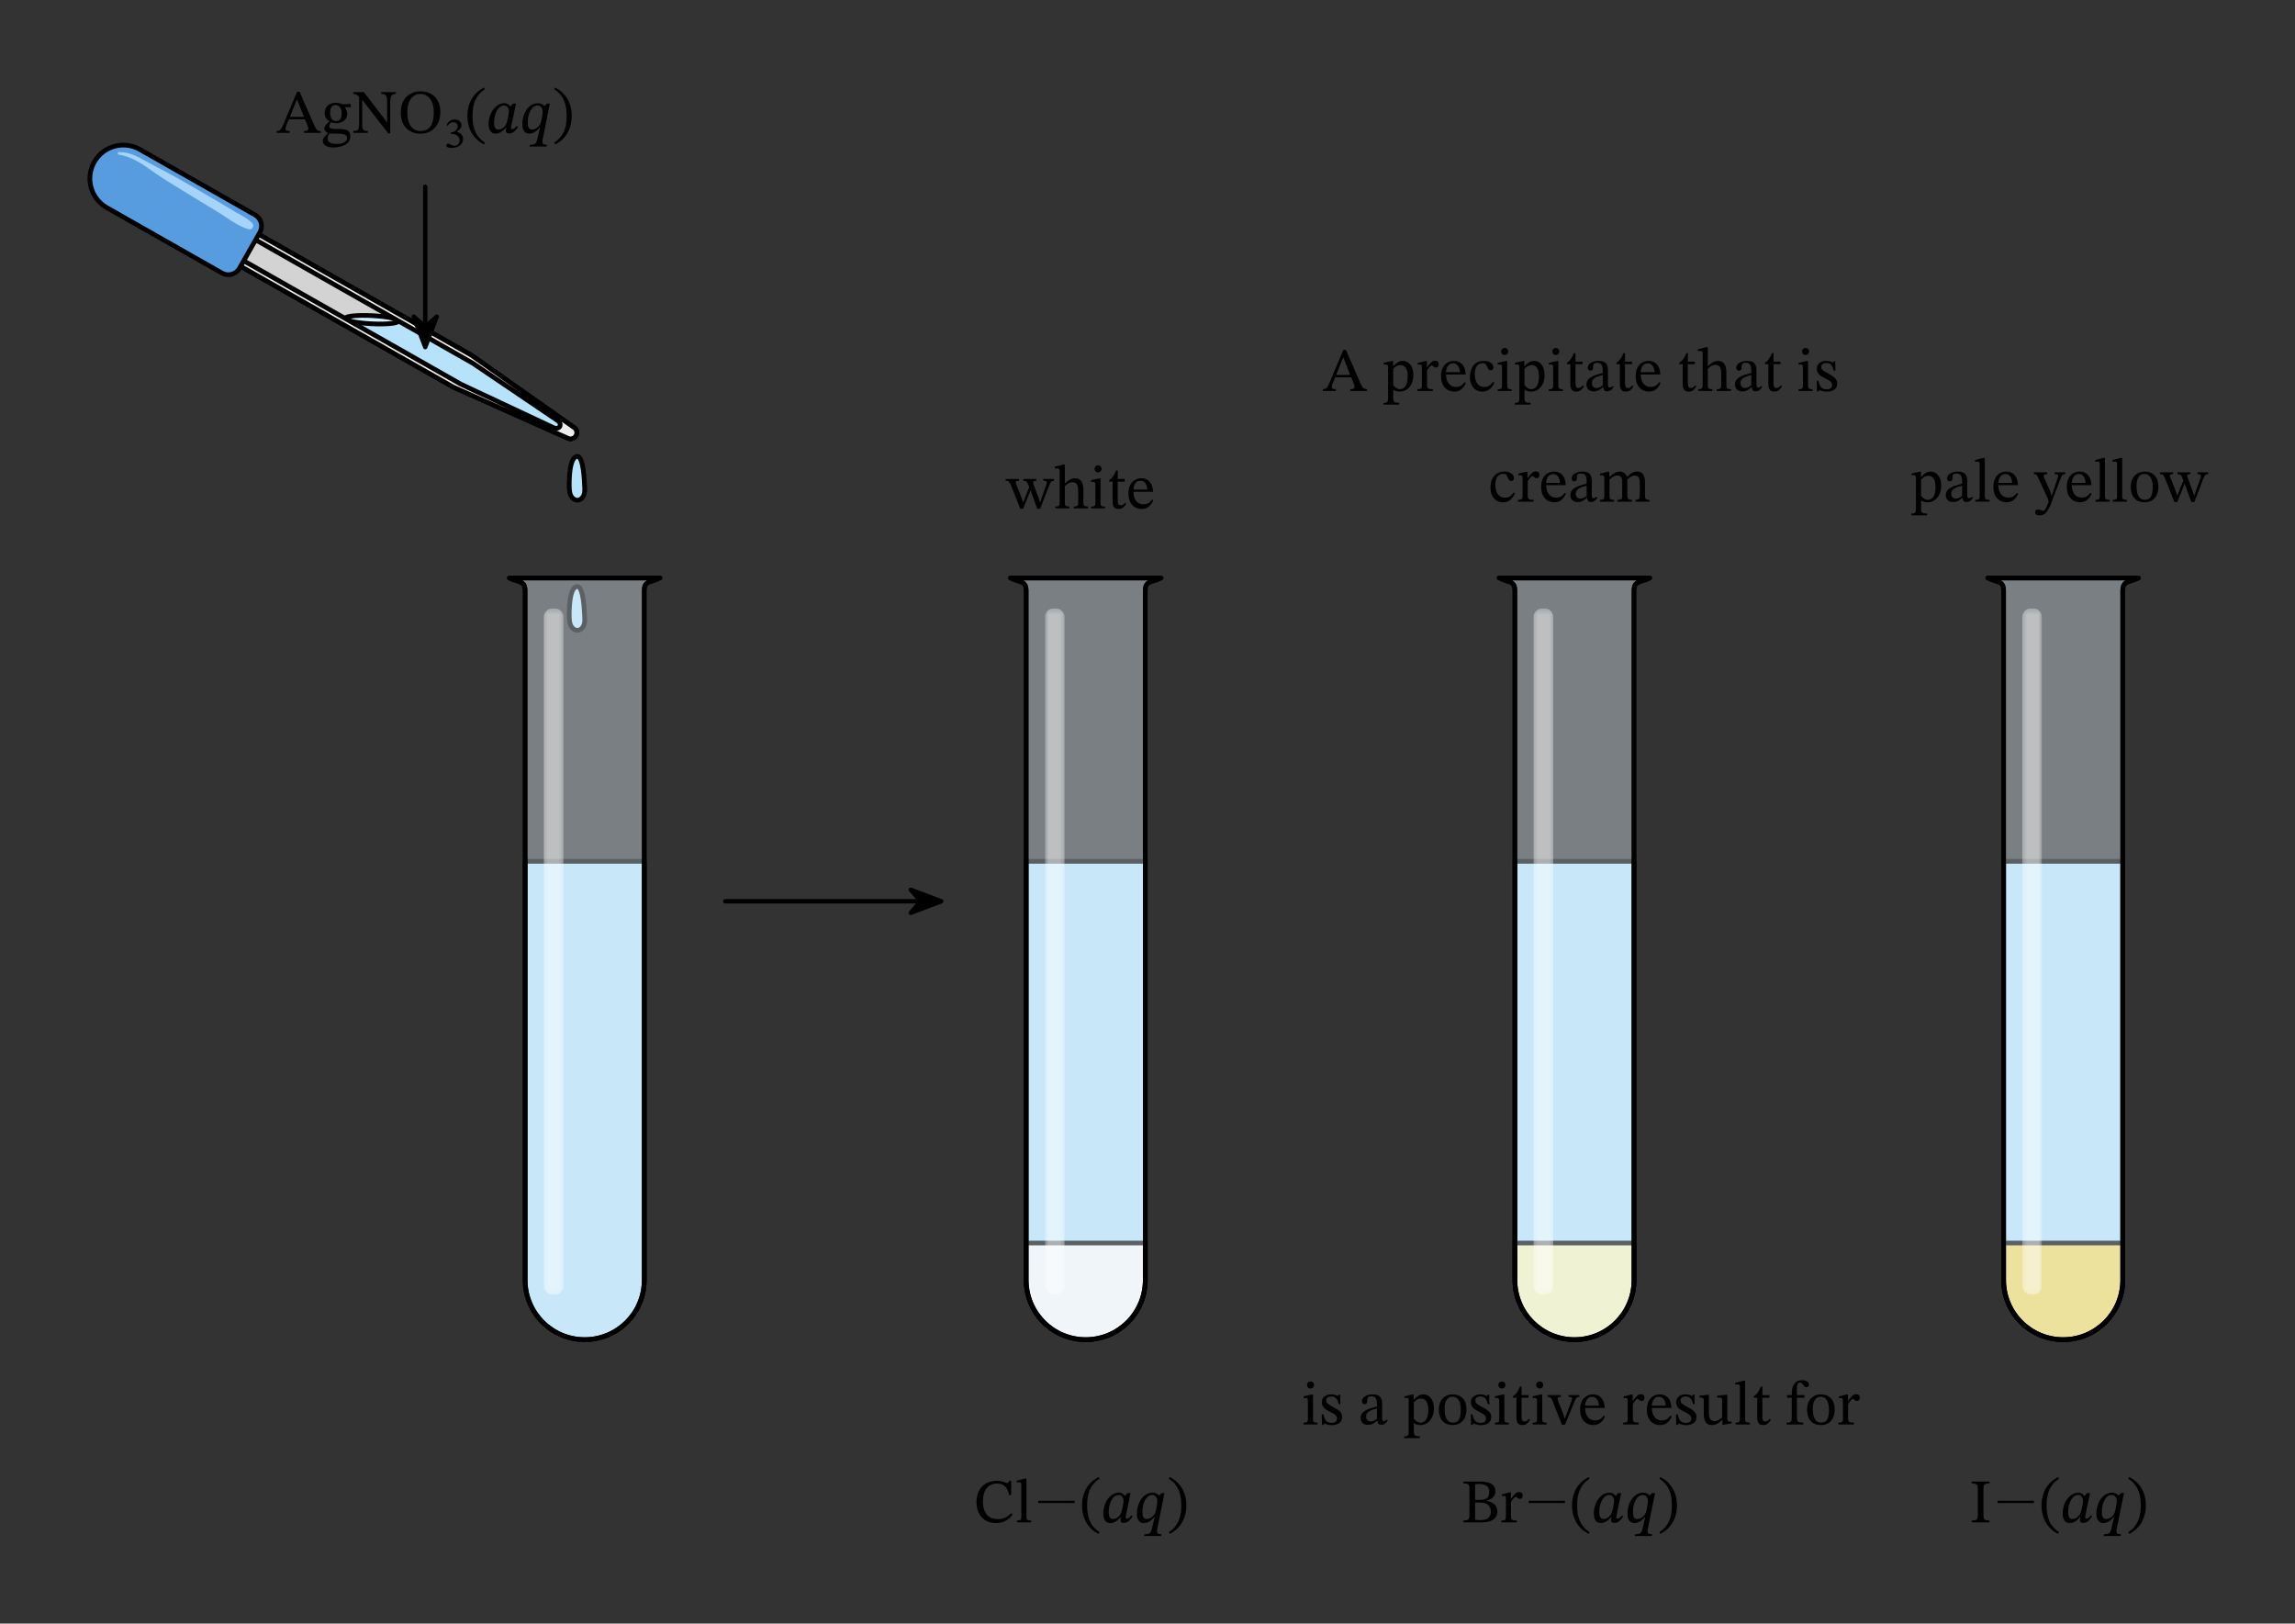 <svg xmlns="http://www.w3.org/2000/svg" xmlns:xlink="http://www.w3.org/1999/xlink" width="550.147" height="389.187" viewBox="0 0 412.61 291.89" class="displayed_equation"><rect x="0" y="0" width="412.61" height="291.89" fill="#333333" stroke="none"/><defs><clipPath id="svg879126453810tikz_00005b"><path d="M 0.883 0.898 L 74.121 0.898 L 74.121 45.32 L 0.883 45.32 Z M 0.883 0.898"></path></clipPath><clipPath id="svg879126453810tikz_00005a"><path d="M0 0H75V46H0z"></path></clipPath><g id="svg879126453810tikz_00005aW" clip-path="url(#svg879126453810tikz_00005a)"><path d="M 1.367 7.113 L 51.52 35.605 L 72.129 44.801 C 72.652 45.035 73.27 44.832 73.555 44.332 C 73.84 43.836 73.695 43.199 73.227 42.871 L 54.777 29.875 L 4.621 1.383 Z M 1.367 7.113" fill="#d3d3d3"></path><g clip-path="url(#svg879126453810tikz_00005b)"><path d="M 313.672 2507.767 L 815.195 2222.845 L 1021.289 2130.892 C 1026.523 2128.548 1032.695 2130.58 1035.547 2135.58 C 1038.398 2140.541 1036.953 2146.908 1032.266 2150.189 L 847.773 2280.15 L 346.211 2565.072 Z M 313.672 2507.767" transform="matrix(.1 0 0 -.1 -30 257.89)" fill="none" stroke-width="8.462" stroke-linecap="round" stroke-linejoin="round" stroke="#000" stroke-miterlimit="10"></path></g></g><clipPath id="svg879126453810tikz_00005d"><path d="M 1 0.004 L 42 0.004 L 42 21 L 1 21 Z M 1 0.004"></path></clipPath><clipPath id="svg879126453810tikz_00005e"><path d="M 1 0.004 L 42 0.004 L 42 21.363 L 1 21.363 Z M 1 0.004"></path></clipPath><clipPath id="svg879126453810tikz_00005c"><path d="M0 0H43V22H0z"></path></clipPath><g id="svg879126453810tikz_00005aX" clip-path="url(#svg879126453810tikz_00005c)"><g clip-path="url(#svg879126453810tikz_00005d)"><path d="M 1.438 0.484 L 6.543 0.676 L 12.219 0.484 L 21.988 6.047 L 24.91 7.625 L 39.219 17.531 L 41.57 19.414 L 41.098 20.891 L 22.395 12.461 L 14.164 7.727 L 2.41 0.977 Z M 1.438 0.484" fill="#b6e3fa"></path></g><g clip-path="url(#svg879126453810tikz_00005e)"><path d="M 614.375 2344.056 L 665.43 2342.142 L 722.188 2344.056 L 819.883 2288.431 L 849.102 2272.65 L 992.188 2173.588 L 1015.703 2154.759 L 1010.977 2139.994 L 823.945 2224.291 L 741.641 2271.634 L 624.102 2339.134 Z M 614.375 2344.056" transform="matrix(.1 0 0 -.1 -60 234.89)" fill="none" stroke-width="8.462" stroke-linecap="round" stroke-linejoin="round" stroke="#000" stroke-miterlimit="10"></path></g></g><clipPath id="svg879126453810tikz_00005g"><path d="M 0.52 1 L 11.195 1 L 11.195 4 L 0.52 4 Z M 0.52 1"></path></clipPath><clipPath id="svg879126453810tikz_00005f"><path d="M0 0H12V5H0z"></path></clipPath><g id="svg879126453810tikz_00005aY" clip-path="url(#svg879126453810tikz_00005f)"><path d="M 5.895 1.746 C 3.25 1.613 1.094 1.832 1.074 2.234 C 1.051 2.641 3.176 3.074 5.82 3.211 C 8.461 3.344 10.617 3.129 10.641 2.723 C 10.66 2.32 8.535 1.883 5.895 1.746 Z M 5.895 1.746" fill="#d2f2ff"></path><g clip-path="url(#svg879126453810tikz_00005g)"><path d="M 668.945 2351.439 C 642.5 2352.767 620.938 2350.58 620.742 2346.556 C 620.508 2342.494 641.758 2338.158 668.203 2336.791 C 694.609 2335.463 716.172 2337.611 716.406 2341.673 C 716.602 2345.697 695.352 2350.072 668.945 2351.439 Z M 668.945 2351.439" transform="matrix(.1 0 0 -.1 -61 236.89)" fill="none" stroke-width="8.462" stroke-linecap="round" stroke-linejoin="round" stroke="#000" stroke-miterlimit="10"></path></g></g><clipPath id="svg879126453810tikz_00005i"><path d="M 0.883 0.898 L 74.121 0.898 L 74.121 45.32 L 0.883 45.32 Z M 0.883 0.898"></path></clipPath><clipPath id="svg879126453810tikz_00005h"><path d="M0 0H75V46H0z"></path></clipPath><g id="svg879126453810tikz_00005aZ" clip-path="url(#svg879126453810tikz_00005h)"><path d="M 1.367 7.113 L 51.52 35.605 L 72.129 44.801 C 72.652 45.035 73.27 44.832 73.555 44.332 C 73.84 43.836 73.695 43.199 73.227 42.871 L 54.777 29.875 L 4.621 1.383 L 4.066 2.363 L 55.004 31.301 L 70.281 41.637 C 70.672 41.898 70.824 42.348 70.641 42.68 C 70.453 43.004 69.984 43.105 69.559 42.902 L 52.859 35.07 L 1.926 6.133 Z M 1.367 7.113" fill="#ededed"></path><g clip-path="url(#svg879126453810tikz_00005i)"><path d="M 313.672 2507.767 L 815.195 2222.845 L 1021.289 2130.892 C 1026.523 2128.548 1032.695 2130.58 1035.547 2135.58 C 1038.398 2140.541 1036.953 2146.908 1032.266 2150.189 L 847.773 2280.15 L 346.211 2565.072 L 340.664 2555.267 L 850.039 2265.892 L 1002.812 2162.533 C 1006.719 2159.916 1008.242 2155.423 1006.406 2152.103 C 1004.531 2148.861 999.844 2147.845 995.586 2149.877 L 828.594 2228.197 L 319.258 2517.572 Z M 313.672 2507.767" transform="matrix(.1 0 0 -.1 -30 257.89)" fill="none" stroke-width="8.462" stroke-linecap="round" stroke-linejoin="round" stroke="#000" stroke-miterlimit="10"></path></g></g><clipPath id="svg879126453810tikz_00005ba"><path d="M 15.734 25.629 L 48 25.629 L 48 50 L 15.734 50 Z M 15.734 25.629"></path></clipPath><clipPath id="svg879126453810tikz_00005k"><path d="M 1 1 L 32.438 1 L 32.438 24.812 L 1 24.812 Z M 1 1"></path></clipPath><clipPath id="svg879126453810tikz_00005l"><path d="M 0.754 0.68 L 32.438 0.68 L 32.438 24.812 L 0.754 24.812 Z M 0.754 0.68"></path></clipPath><clipPath id="svg879126453810tikz_00005j"><path d="M0 0H33V25H0z"></path></clipPath><g id="svg879126453810tikz_00005bb" clip-path="url(#svg879126453810tikz_00005j)"><g clip-path="url(#svg879126453810tikz_00005k)"><path d="M 24.91 24.094 L 4.203 12.332 C 1.316 10.691 0.305 7.016 1.945 4.129 C 3.586 1.242 7.258 0.23 10.148 1.871 L 30.852 13.637 C 31.961 14.266 32.348 15.672 31.719 16.781 L 28.055 23.23 C 27.426 24.336 26.02 24.723 24.91 24.094 Z M 24.91 24.094" fill="#589ce0"></path></g><g clip-path="url(#svg879126453810tikz_00005l)"><path d="M 399.102 2427.963 L 192.031 2545.58 C 163.164 2561.986 153.047 2598.744 169.453 2627.611 C 185.859 2656.478 222.578 2666.595 251.484 2650.189 L 458.516 2532.533 C 469.609 2526.244 473.477 2512.181 467.188 2501.088 L 430.547 2436.595 C 424.258 2425.541 410.195 2421.673 399.102 2427.963 Z M 399.102 2427.963" transform="matrix(.1 0 0 -.1 -15 266.89)" fill="none" stroke-width="8.462" stroke-linecap="round" stroke-linejoin="round" stroke="#000" stroke-miterlimit="10"></path></g></g><clipPath id="svg879126453810tikz_00005n"><path d="M 1 1 L 4.551 1 L 4.551 9 L 1 9 Z M 1 1"></path></clipPath><clipPath id="svg879126453810tikz_00005o"><path d="M 0.918 0.621 L 4.551 0.621 L 4.551 9.359 L 0.918 9.359 Z M 0.918 0.621"></path></clipPath><clipPath id="svg879126453810tikz_00005m"><path d="M0 0H5V10H0z"></path></clipPath><g id="svg879126453810tikz_00005bc" clip-path="url(#svg879126453810tikz_00005m)"><g clip-path="url(#svg879126453810tikz_00005n)"><path d="M 1.352 6.645 C 1.371 7.156 1.414 7.68 1.648 8.133 C 1.883 8.586 2.352 8.953 2.859 8.926 C 3.367 8.895 3.789 8.477 3.973 8.004 C 4.152 7.527 4.141 7.004 4.109 6.496 C 4.055 5.586 3.926 1.008 2.777 1.055 C 1.289 1.117 1.312 5.684 1.352 6.645 Z M 1.352 6.645" fill="#b6e3fa"></path></g><g clip-path="url(#svg879126453810tikz_00005o)"><path d="M 1023.516 2042.455 C 1023.711 2037.338 1024.141 2032.103 1026.484 2027.572 C 1028.828 2023.041 1033.516 2019.369 1038.594 2019.642 C 1043.672 2019.955 1047.891 2024.134 1049.727 2028.861 C 1051.523 2033.627 1051.406 2038.861 1051.094 2043.939 C 1050.547 2053.041 1049.258 2098.822 1037.773 2098.353 C 1022.891 2097.728 1023.125 2052.064 1023.516 2042.455 Z M 1023.516 2042.455" transform="matrix(.1 0 0 -.1 -101 210.89)" fill="none" stroke-width="8.462" stroke-linecap="round" stroke-linejoin="round" stroke="#000" stroke-miterlimit="10"></path></g></g><clipPath id="svg879126453810tikz_00005q"><path d="M 1 0.016 L 4.551 0.016 L 4.551 8.754 L 1 8.754 Z M 1 0.016"></path></clipPath><clipPath id="svg879126453810tikz_00005r"><path d="M 0.918 0.016 L 4.551 0.016 L 4.551 8.754 L 0.918 8.754 Z M 0.918 0.016"></path></clipPath><clipPath id="svg879126453810tikz_00005p"><path d="M0 0H5V9H0z"></path></clipPath><g id="svg879126453810tikz_00005bd" clip-path="url(#svg879126453810tikz_00005p)"><g clip-path="url(#svg879126453810tikz_00005q)"><path d="M 1.352 6.039 C 1.371 6.547 1.414 7.07 1.648 7.527 C 1.883 7.98 2.352 8.348 2.859 8.316 C 3.367 8.289 3.789 7.871 3.973 7.398 C 4.152 6.922 4.141 6.398 4.109 5.891 C 4.055 4.977 3.926 0.402 2.777 0.445 C 1.289 0.512 1.312 5.078 1.352 6.039 Z M 1.352 6.039" fill="#b6e3fa"></path></g><g clip-path="url(#svg879126453810tikz_00005r)"><path d="M 1023.516 1808.509 C 1023.711 1803.431 1024.141 1798.197 1026.484 1793.627 C 1028.828 1789.095 1033.516 1785.423 1038.594 1785.736 C 1043.672 1786.009 1047.891 1790.189 1049.727 1794.916 C 1051.523 1799.681 1051.406 1804.916 1051.094 1809.994 C 1050.547 1819.134 1049.258 1864.877 1037.773 1864.447 C 1022.891 1863.783 1023.125 1818.119 1023.516 1808.509 Z M 1023.516 1808.509" transform="matrix(.1 0 0 -.1 -101 186.89)" fill="none" stroke-width="8.462" stroke-linecap="round" stroke-linejoin="round" stroke="#000" stroke-miterlimit="10"></path></g></g><clipPath id="svg879126453810tikz_00005be"><path d="M 94 154 L 117 154 L 117 241.297 L 94 241.297 Z M 94 154"></path></clipPath><clipPath id="svg879126453810tikz_00005t"><path d="M 0.012 0.43 L 22 0.43 L 22 87 L 0.012 87 Z M 0.012 0.43"></path></clipPath><clipPath id="svg879126453810tikz_00005u"><path d="M 0.012 0.43 L 22.246 0.43 L 22.246 87.266 L 0.012 87.266 Z M 0.012 0.43"></path></clipPath><clipPath id="svg879126453810tikz_00005s"><path d="M0 0H23V88H0z"></path></clipPath><g id="svg879126453810tikz_00005bf" clip-path="url(#svg879126453810tikz_00005s)"><g clip-path="url(#svg879126453810tikz_00005t)"><path d="M 11.129 86.84 C 5.223 86.84 0.434 82.051 0.434 76.148 L 0.434 0.852 L 21.824 0.852 L 21.824 76.148 C 21.824 82.051 17.035 86.84 11.129 86.84 Z M 11.129 86.84" fill="#b6e3fa"></path></g><g clip-path="url(#svg879126453810tikz_00005u)"><path d="M 1051.289 510.502 C 992.227 510.502 944.336 558.392 944.336 617.416 L 944.336 1370.384 L 1158.242 1370.384 L 1158.242 617.416 C 1158.242 558.392 1110.352 510.502 1051.289 510.502 Z M 1051.289 510.502" transform="matrix(.1 0 0 -.1 -94 137.89)" fill="none" stroke-width="8.462" stroke-linecap="round" stroke-linejoin="round" stroke="#000" stroke-miterlimit="10"></path></g></g><clipPath id="svg879126453810tikz_00005bg"><path d="M 91.008 103.438 L 119.34 103.438 L 119.34 241.297 L 91.008 241.297 Z M 91.008 103.438"></path></clipPath><filter id="svg879126453810tikz_00005x" filterUnits="objectBoundingBox" x="0%" y="0%" width="100%" height="100%"></filter><clipPath id="svg879126453810tikz_00005w"><path d="M 0.008 0.438 L 28.34 0.438 L 28.34 138.297 L 0.008 138.297 Z M 0.008 0.438"></path></clipPath><clipPath id="svg879126453810tikz_00005v"><path d="M0 0H29V139H0z"></path></clipPath><g clip-path="url(#svg879126453810tikz_00005v)"><g clip-path="url(#svg879126453810tikz_00005w)" id="svg879126453810tikz_00005y"><path d="M 0.008 138.297 L 28.34 138.297 L 28.34 0.438 L 0.008 0.438 Z M 0.008 138.297" fill-opacity=".4"></path></g></g><mask id="svg879126453810tikz_00005bi"><g filter="url(#svg879126453810tikz_00005x)"><use xlink:href="#svg879126453810tikz_00005y"></use></g></mask><clipPath id="svg879126453810tikz_00005D"><path d="M 0.008 0.438 L 28.34 0.438 L 28.34 138.297 L 0.008 138.297 Z M 0.008 0.438"></path></clipPath><clipPath id="svg879126453810tikz_00005A"><path d="M 0.133 0.438 L 28 0.438 L 28 138 L 0.133 138 Z M 0.133 0.438"></path></clipPath><clipPath id="svg879126453810tikz_00005B"><path d="M 0.133 0.438 L 28.16 0.438 L 28.16 138.266 L 0.133 138.266 Z M 0.133 0.438"></path></clipPath><clipPath id="svg879126453810tikz_00005z"><path d="M0 0H29V139H0z"></path></clipPath><g id="svg879126453810tikz_00005E" clip-path="url(#svg879126453810tikz_00005z)"><g clip-path="url(#svg879126453810tikz_00005A)"><path d="M 0.555 0.902 C 2.305 1.812 3.402 1.293 3.402 3.262 L 3.402 127.129 C 3.402 133.043 8.199 137.84 14.117 137.84 C 20.031 137.84 24.828 133.043 24.828 127.129 L 24.828 3.262 C 24.828 1.293 25.926 1.812 27.676 0.902 Z M 0.555 0.902" fill="#e3f1fb"></path></g><g clip-path="url(#svg879126453810tikz_00005B)"><path d="M 915.547 1879.877 C 933.047 1870.775 944.023 1875.97 944.023 1856.283 L 944.023 617.611 C 944.023 558.47 991.992 510.502 1051.172 510.502 C 1110.312 510.502 1158.281 558.47 1158.281 617.611 L 1158.281 1856.283 C 1158.281 1875.97 1169.258 1870.775 1186.758 1879.877 Z M 915.547 1879.877" transform="matrix(.1 0 0 -.1 -91 188.89)" fill="none" stroke-width="8.462" stroke-linecap="round" stroke-linejoin="round" stroke="#000" stroke-miterlimit="10"></path></g></g><clipPath id="svg879126453810tikz_00005C"><path d="M0 0H29V139H0z"></path></clipPath><g clip-path="url(#svg879126453810tikz_00005C)"><g clip-path="url(#svg879126453810tikz_00005D)" id="svg879126453810tikz_00005bh"><use xlink:href="#svg879126453810tikz_00005E"></use></g></g><clipPath id="svg879126453810tikz_00005bj"><path d="M 91 103 L 120 103 L 120 241.297 L 91 241.297 Z M 91 103"></path></clipPath><clipPath id="svg879126453810tikz_00005bk"><path d="M 97.352 109.359 L 101.582 109.359 L 101.582 232.84 L 97.352 232.84 Z M 97.352 109.359"></path></clipPath><clipPath id="svg879126453810tikz_00005G"><path d="M 0.352 0.359 L 4.582 0.359 L 4.582 123.84 L 0.352 123.84 Z M 0.352 0.359"></path></clipPath><clipPath id="svg879126453810tikz_00005F"><path d="M0 0H5V124H0z"></path></clipPath><g clip-path="url(#svg879126453810tikz_00005F)"><g clip-path="url(#svg879126453810tikz_00005G)" id="svg879126453810tikz_00005H"><path d="M 0.352 123.84 L 4.582 123.84 L 4.582 0.359 L 0.352 0.359 Z M 0.352 123.84" fill-opacity=".502"></path></g></g><mask id="svg879126453810tikz_00005bm"><g filter="url(#svg879126453810tikz_00005x)"><use xlink:href="#svg879126453810tikz_00005H"></use></g></mask><clipPath id="svg879126453810tikz_00005J"><path d="M 0.352 0.359 L 4.582 0.359 L 4.582 123.84 L 0.352 123.84 Z M 0.352 0.359"></path></clipPath><clipPath id="svg879126453810tikz_00005I"><path d="M0 0H5V124H0z"></path></clipPath><g clip-path="url(#svg879126453810tikz_00005I)"><g clip-path="url(#svg879126453810tikz_00005J)" id="svg879126453810tikz_00005bl"><path d="M 2.766 123.727 L 2.312 123.727 C 1.465 123.727 0.773 123.035 0.773 122.188 L 0.773 1.922 C 0.773 1.074 1.465 0.383 2.312 0.383 L 2.766 0.383 C 3.609 0.383 4.301 1.074 4.301 1.922 L 4.301 122.188 C 4.301 123.035 3.609 123.727 2.766 123.727 Z M 2.766 123.727" fill="#fff"></path></g></g><clipPath id="svg879126453810tikz_00005bn"><path d="M 184 154 L 207 154 L 207 241.297 L 184 241.297 Z M 184 154"></path></clipPath><clipPath id="svg879126453810tikz_00005L"><path d="M 0.09 0.43 L 22 0.43 L 22 87 L 0.09 87 Z M 0.09 0.43"></path></clipPath><clipPath id="svg879126453810tikz_00005M"><path d="M 0.09 0.43 L 22.324 0.43 L 22.324 87.266 L 0.09 87.266 Z M 0.09 0.43"></path></clipPath><clipPath id="svg879126453810tikz_00005K"><path d="M0 0H23V88H0z"></path></clipPath><g id="svg879126453810tikz_00005bo" clip-path="url(#svg879126453810tikz_00005K)"><g clip-path="url(#svg879126453810tikz_00005L)"><path d="M 11.203 86.84 C 5.301 86.84 0.512 82.051 0.512 76.148 L 0.512 0.852 L 21.902 0.852 L 21.902 76.148 C 21.902 82.051 17.113 86.84 11.203 86.84 Z M 11.203 86.84" fill="#b6e3fa"></path></g><g clip-path="url(#svg879126453810tikz_00005M)"><path d="M 1952.031 510.502 C 1893.008 510.502 1845.117 558.392 1845.117 617.416 L 1845.117 1370.384 L 2059.023 1370.384 L 2059.023 617.416 C 2059.023 558.392 2011.133 510.502 1952.031 510.502 Z M 1952.031 510.502" transform="matrix(.1 0 0 -.1 -184 137.89)" fill="none" stroke-width="8.462" stroke-linecap="round" stroke-linejoin="round" stroke="#000" stroke-miterlimit="10"></path></g></g><clipPath id="svg879126453810tikz_00005bp"><path d="M 184 223 L 207 223 L 207 241.297 L 184 241.297 Z M 184 223"></path></clipPath><clipPath id="svg879126453810tikz_00005O"><path d="M 0.09 0.047 L 22 0.047 L 22 18 L 0.09 18 Z M 0.09 0.047"></path></clipPath><clipPath id="svg879126453810tikz_00005P"><path d="M 0.09 0.047 L 22.324 0.047 L 22.324 18.266 L 0.09 18.266 Z M 0.09 0.047"></path></clipPath><clipPath id="svg879126453810tikz_00005N"><path d="M0 0H23V19H0z"></path></clipPath><g id="svg879126453810tikz_00005bq" clip-path="url(#svg879126453810tikz_00005N)"><g clip-path="url(#svg879126453810tikz_00005O)"><path d="M 11.203 17.84 C 5.301 17.84 0.512 13.051 0.512 7.148 L 0.512 0.469 L 21.902 0.469 L 21.902 7.148 C 21.902 13.051 17.113 17.84 11.203 17.84 Z M 11.203 17.84" fill="#f7f8f9"></path></g><g clip-path="url(#svg879126453810tikz_00005P)"><path d="M 1952.031 510.502 C 1893.008 510.502 1845.117 558.392 1845.117 617.416 L 1845.117 684.212 L 2059.023 684.212 L 2059.023 617.416 C 2059.023 558.392 2011.133 510.502 1952.031 510.502 Z M 1952.031 510.502" transform="matrix(.1 0 0 -.1 -184 68.89)" fill="none" stroke-width="8.462" stroke-linecap="round" stroke-linejoin="round" stroke="#000" stroke-miterlimit="10"></path></g></g><clipPath id="svg879126453810tikz_00005br"><path d="M 181.082 103.438 L 209.414 103.438 L 209.414 241.297 L 181.082 241.297 Z M 181.082 103.438"></path></clipPath><clipPath id="svg879126453810tikz_00005R"><path d="M 0.082 0.438 L 28.414 0.438 L 28.414 138.297 L 0.082 138.297 Z M 0.082 0.438"></path></clipPath><clipPath id="svg879126453810tikz_00005Q"><path d="M0 0H29V139H0z"></path></clipPath><g clip-path="url(#svg879126453810tikz_00005Q)"><g clip-path="url(#svg879126453810tikz_00005R)" id="svg879126453810tikz_00005S"><path d="M 0.082 138.297 L 28.414 138.297 L 28.414 0.438 L 0.082 0.438 Z M 0.082 138.297" fill-opacity=".4"></path></g></g><mask id="svg879126453810tikz_00005bt"><g filter="url(#svg879126453810tikz_00005x)"><use xlink:href="#svg879126453810tikz_00005S"></use></g></mask><clipPath id="svg879126453810tikz_00005X"><path d="M 0.082 0.438 L 28.414 0.438 L 28.414 138.297 L 0.082 138.297 Z M 0.082 0.438"></path></clipPath><clipPath id="svg879126453810tikz_00005U"><path d="M 0.215 0.438 L 28 0.438 L 28 138 L 0.215 138 Z M 0.215 0.438"></path></clipPath><clipPath id="svg879126453810tikz_00005V"><path d="M 0.215 0.438 L 28.238 0.438 L 28.238 138.266 L 0.215 138.266 Z M 0.215 0.438"></path></clipPath><clipPath id="svg879126453810tikz_00005T"><path d="M0 0H29V139H0z"></path></clipPath><g id="svg879126453810tikz_00005Y" clip-path="url(#svg879126453810tikz_00005T)"><g clip-path="url(#svg879126453810tikz_00005U)"><path d="M 0.637 0.902 C 2.387 1.812 3.484 1.293 3.484 3.262 L 3.484 127.129 C 3.484 133.043 8.281 137.84 14.195 137.84 C 20.113 137.84 24.906 133.043 24.906 127.129 L 24.906 3.262 C 24.906 1.293 26.008 1.812 27.758 0.902 Z M 0.637 0.902" fill="#e3f1fb"></path></g><g clip-path="url(#svg879126453810tikz_00005V)"><path d="M 1816.367 1879.877 C 1833.867 1870.775 1844.844 1875.97 1844.844 1856.283 L 1844.844 617.611 C 1844.844 558.47 1892.812 510.502 1951.953 510.502 C 2011.133 510.502 2059.062 558.47 2059.062 617.611 L 2059.062 1856.283 C 2059.062 1875.97 2070.078 1870.775 2087.578 1879.877 Z M 1816.367 1879.877" transform="matrix(.1 0 0 -.1 -181 188.89)" fill="none" stroke-width="8.462" stroke-linecap="round" stroke-linejoin="round" stroke="#000" stroke-miterlimit="10"></path></g></g><clipPath id="svg879126453810tikz_00005W"><path d="M0 0H29V139H0z"></path></clipPath><g clip-path="url(#svg879126453810tikz_00005W)"><g clip-path="url(#svg879126453810tikz_00005X)" id="svg879126453810tikz_00005bs"><use xlink:href="#svg879126453810tikz_00005Y"></use></g></g><clipPath id="svg879126453810tikz_00005bu"><path d="M 181 103 L 210 103 L 210 241.297 L 181 241.297 Z M 181 103"></path></clipPath><clipPath id="svg879126453810tikz_00005bv"><path d="M 187.848 109.359 L 191.652 109.359 L 191.652 232.84 L 187.848 232.84 Z M 187.848 109.359"></path></clipPath><clipPath id="svg879126453810tikz_00005aa"><path d="M 0.848 0.359 L 4.652 0.359 L 4.652 123.84 L 0.848 123.84 Z M 0.848 0.359"></path></clipPath><clipPath id="svg879126453810tikz_00005Z"><path d="M0 0H5V124H0z"></path></clipPath><g clip-path="url(#svg879126453810tikz_00005Z)"><g clip-path="url(#svg879126453810tikz_00005aa)" id="svg879126453810tikz_00005ab"><path d="M 0.848 123.84 L 4.652 123.84 L 4.652 0.359 L 0.848 0.359 Z M 0.848 123.84" fill-opacity=".502"></path></g></g><mask id="svg879126453810tikz_00005bx"><g filter="url(#svg879126453810tikz_00005x)"><use xlink:href="#svg879126453810tikz_00005ab"></use></g></mask><clipPath id="svg879126453810tikz_00005ad"><path d="M 0.848 0.359 L 4.652 0.359 L 4.652 123.84 L 0.848 123.84 Z M 0.848 0.359"></path></clipPath><clipPath id="svg879126453810tikz_00005ac"><path d="M0 0H5V124H0z"></path></clipPath><g clip-path="url(#svg879126453810tikz_00005ac)"><g clip-path="url(#svg879126453810tikz_00005ad)" id="svg879126453810tikz_00005bw"><path d="M 2.844 123.727 L 2.395 123.727 C 1.547 123.727 0.855 123.035 0.855 122.188 L 0.855 1.922 C 0.855 1.074 1.547 0.383 2.395 0.383 L 2.844 0.383 C 3.688 0.383 4.383 1.074 4.383 1.922 L 4.383 122.188 C 4.383 123.035 3.688 123.727 2.844 123.727 Z M 2.844 123.727" fill="#fff"></path></g></g><clipPath id="svg879126453810tikz_00005by"><path d="M 271 154 L 295 154 L 295 241.297 L 271 241.297 Z M 271 154"></path></clipPath><clipPath id="svg879126453810tikz_00005af"><path d="M 1 0.43 L 23 0.43 L 23 87 L 1 87 Z M 1 0.43"></path></clipPath><clipPath id="svg879126453810tikz_00005ag"><path d="M 0.953 0.43 L 23.188 0.43 L 23.188 87.266 L 0.953 87.266 Z M 0.953 0.43"></path></clipPath><clipPath id="svg879126453810tikz_00005ae"><path d="M0 0H24V88H0z"></path></clipPath><g id="svg879126453810tikz_00005bz" clip-path="url(#svg879126453810tikz_00005ae)"><g clip-path="url(#svg879126453810tikz_00005af)"><path d="M 12.07 86.84 C 6.164 86.84 1.379 82.051 1.379 76.148 L 1.379 0.852 L 22.766 0.852 L 22.766 76.148 C 22.766 82.051 17.977 86.84 12.07 86.84 Z M 12.07 86.84" fill="#b6e3fa"></path></g><g clip-path="url(#svg879126453810tikz_00005ag)"><path d="M 2830.703 510.502 C 2771.641 510.502 2723.789 558.392 2723.789 617.416 L 2723.789 1370.384 L 2937.656 1370.384 L 2937.656 617.416 C 2937.656 558.392 2889.766 510.502 2830.703 510.502 Z M 2830.703 510.502" transform="matrix(.1 0 0 -.1 -271 137.89)" fill="none" stroke-width="8.462" stroke-linecap="round" stroke-linejoin="round" stroke="#000" stroke-miterlimit="10"></path></g></g><clipPath id="svg879126453810tikz_00005bA"><path d="M 271 223 L 295 223 L 295 241.297 L 271 241.297 Z M 271 223"></path></clipPath><clipPath id="svg879126453810tikz_00005ai"><path d="M 1 0.047 L 23 0.047 L 23 18 L 1 18 Z M 1 0.047"></path></clipPath><clipPath id="svg879126453810tikz_00005aj"><path d="M 0.953 0.047 L 23.188 0.047 L 23.188 18.266 L 0.953 18.266 Z M 0.953 0.047"></path></clipPath><clipPath id="svg879126453810tikz_00005ah"><path d="M0 0H24V19H0z"></path></clipPath><g id="svg879126453810tikz_00005bB" clip-path="url(#svg879126453810tikz_00005ah)"><g clip-path="url(#svg879126453810tikz_00005ai)"><path d="M 12.07 17.84 C 6.164 17.84 1.379 13.051 1.379 7.148 L 1.379 0.469 L 22.766 0.469 L 22.766 7.148 C 22.766 13.051 17.977 17.84 12.07 17.84 Z M 12.07 17.84" fill="#f9f3bb"></path></g><g clip-path="url(#svg879126453810tikz_00005aj)"><path d="M 2830.703 510.502 C 2771.641 510.502 2723.789 558.392 2723.789 617.416 L 2723.789 684.212 L 2937.656 684.212 L 2937.656 617.416 C 2937.656 558.392 2889.766 510.502 2830.703 510.502 Z M 2830.703 510.502" transform="matrix(.1 0 0 -.1 -271 68.89)" fill="none" stroke-width="8.462" stroke-linecap="round" stroke-linejoin="round" stroke="#000" stroke-miterlimit="10"></path></g></g><clipPath id="svg879126453810tikz_00005bC"><path d="M 269.039 103.438 L 297.375 103.438 L 297.375 241.297 L 269.039 241.297 Z M 269.039 103.438"></path></clipPath><clipPath id="svg879126453810tikz_00005al"><path d="M 0.039 0.438 L 28.375 0.438 L 28.375 138.297 L 0.039 138.297 Z M 0.039 0.438"></path></clipPath><clipPath id="svg879126453810tikz_00005ak"><path d="M0 0H29V139H0z"></path></clipPath><g clip-path="url(#svg879126453810tikz_00005ak)"><g clip-path="url(#svg879126453810tikz_00005al)" id="svg879126453810tikz_00005am"><path d="M 0.039 138.297 L 28.375 138.297 L 28.375 0.438 L 0.039 0.438 Z M 0.039 138.297" fill-opacity=".4"></path></g></g><mask id="svg879126453810tikz_00005bE"><g filter="url(#svg879126453810tikz_00005x)"><use xlink:href="#svg879126453810tikz_00005am"></use></g></mask><clipPath id="svg879126453810tikz_00005ar"><path d="M 0.039 0.438 L 28.375 0.438 L 28.375 138.297 L 0.039 138.297 Z M 0.039 0.438"></path></clipPath><clipPath id="svg879126453810tikz_00005ao"><path d="M 0.078 0.438 L 28 0.438 L 28 138 L 0.078 138 Z M 0.078 0.438"></path></clipPath><clipPath id="svg879126453810tikz_00005ap"><path d="M 0.078 0.438 L 28.105 0.438 L 28.105 138.266 L 0.078 138.266 Z M 0.078 0.438"></path></clipPath><clipPath id="svg879126453810tikz_00005an"><path d="M0 0H29V139H0z"></path></clipPath><g id="svg879126453810tikz_00005as" clip-path="url(#svg879126453810tikz_00005an)"><g clip-path="url(#svg879126453810tikz_00005ao)"><path d="M 0.504 0.902 C 2.254 1.812 3.352 1.293 3.352 3.262 L 3.352 127.129 C 3.352 133.043 8.145 137.84 14.062 137.84 C 19.977 137.84 24.773 133.043 24.773 127.129 L 24.773 3.262 C 24.773 1.293 25.871 1.812 27.621 0.902 Z M 0.504 0.902" fill="#e3f1fb"></path></g><g clip-path="url(#svg879126453810tikz_00005ap)"><path d="M 2695.039 1879.877 C 2712.539 1870.775 2723.516 1875.97 2723.516 1856.283 L 2723.516 617.611 C 2723.516 558.47 2771.445 510.502 2830.625 510.502 C 2889.766 510.502 2937.734 558.47 2937.734 617.611 L 2937.734 1856.283 C 2937.734 1875.97 2948.711 1870.775 2966.211 1879.877 Z M 2695.039 1879.877" transform="matrix(.1 0 0 -.1 -269 188.89)" fill="none" stroke-width="8.462" stroke-linecap="round" stroke-linejoin="round" stroke="#000" stroke-miterlimit="10"></path></g></g><clipPath id="svg879126453810tikz_00005aq"><path d="M0 0H29V139H0z"></path></clipPath><g clip-path="url(#svg879126453810tikz_00005aq)"><g clip-path="url(#svg879126453810tikz_00005ar)" id="svg879126453810tikz_00005bD"><use xlink:href="#svg879126453810tikz_00005as"></use></g></g><clipPath id="svg879126453810tikz_00005bF"><path d="M 269 103 L 298 103 L 298 241.297 L 269 241.297 Z M 269 103"></path></clipPath><clipPath id="svg879126453810tikz_00005bG"><path d="M 275.383 109.359 L 279.613 109.359 L 279.613 232.84 L 275.383 232.84 Z M 275.383 109.359"></path></clipPath><clipPath id="svg879126453810tikz_00005au"><path d="M 0.383 0.359 L 4.613 0.359 L 4.613 123.84 L 0.383 123.84 Z M 0.383 0.359"></path></clipPath><clipPath id="svg879126453810tikz_00005at"><path d="M0 0H5V124H0z"></path></clipPath><g clip-path="url(#svg879126453810tikz_00005at)"><g clip-path="url(#svg879126453810tikz_00005au)" id="svg879126453810tikz_00005av"><path d="M 0.383 123.84 L 4.613 123.84 L 4.613 0.359 L 0.383 0.359 Z M 0.383 123.84" fill-opacity=".502"></path></g></g><mask id="svg879126453810tikz_00005bI"><g filter="url(#svg879126453810tikz_00005x)"><use xlink:href="#svg879126453810tikz_00005av"></use></g></mask><clipPath id="svg879126453810tikz_00005ax"><path d="M 0.383 0.359 L 4.613 0.359 L 4.613 123.84 L 0.383 123.84 Z M 0.383 0.359"></path></clipPath><clipPath id="svg879126453810tikz_00005aw"><path d="M0 0H5V124H0z"></path></clipPath><g clip-path="url(#svg879126453810tikz_00005aw)"><g clip-path="url(#svg879126453810tikz_00005ax)" id="svg879126453810tikz_00005bH"><path d="M 2.711 123.727 L 2.258 123.727 C 1.41 123.727 0.719 123.035 0.719 122.188 L 0.719 1.922 C 0.719 1.074 1.41 0.383 2.258 0.383 L 2.711 0.383 C 3.555 0.383 4.246 1.074 4.246 1.922 L 4.246 122.188 C 4.246 123.035 3.555 123.727 2.711 123.727 Z M 2.711 123.727" fill="#fff"></path></g></g><clipPath id="svg879126453810tikz_00005bJ"><path d="M 359 154 L 383 154 L 383 241.297 L 359 241.297 Z M 359 154"></path></clipPath><clipPath id="svg879126453810tikz_00005az"><path d="M 1 0.43 L 23 0.43 L 23 87 L 1 87 Z M 1 0.43"></path></clipPath><clipPath id="svg879126453810tikz_00005aA"><path d="M 0.82 0.43 L 23.055 0.43 L 23.055 87.266 L 0.82 87.266 Z M 0.82 0.43"></path></clipPath><clipPath id="svg879126453810tikz_00005ay"><path d="M0 0H24V88H0z"></path></clipPath><g id="svg879126453810tikz_00005bK" clip-path="url(#svg879126453810tikz_00005ay)"><g clip-path="url(#svg879126453810tikz_00005az)"><path d="M 11.938 86.84 C 6.031 86.84 1.242 82.051 1.242 76.148 L 1.242 0.852 L 22.633 0.852 L 22.633 76.148 C 22.633 82.051 17.844 86.84 11.938 86.84 Z M 11.938 86.84" fill="#b6e3fa"></path></g><g clip-path="url(#svg879126453810tikz_00005aA)"><path d="M 3709.375 510.502 C 3650.312 510.502 3602.422 558.392 3602.422 617.416 L 3602.422 1370.384 L 3816.328 1370.384 L 3816.328 617.416 C 3816.328 558.392 3768.438 510.502 3709.375 510.502 Z M 3709.375 510.502" transform="matrix(.1 0 0 -.1 -359 137.89)" fill="none" stroke-width="8.462" stroke-linecap="round" stroke-linejoin="round" stroke="#000" stroke-miterlimit="10"></path></g></g><clipPath id="svg879126453810tikz_00005bL"><path d="M 359 223 L 383 223 L 383 241.297 L 359 241.297 Z M 359 223"></path></clipPath><clipPath id="svg879126453810tikz_00005aC"><path d="M 1 0.047 L 23 0.047 L 23 18 L 1 18 Z M 1 0.047"></path></clipPath><clipPath id="svg879126453810tikz_00005aD"><path d="M 0.82 0.047 L 23.055 0.047 L 23.055 18.266 L 0.82 18.266 Z M 0.82 0.047"></path></clipPath><clipPath id="svg879126453810tikz_00005aB"><path d="M0 0H24V19H0z"></path></clipPath><g id="svg879126453810tikz_00005bM" clip-path="url(#svg879126453810tikz_00005aB)"><g clip-path="url(#svg879126453810tikz_00005aC)"><path d="M 11.938 17.84 C 6.031 17.84 1.242 13.051 1.242 7.148 L 1.242 0.469 L 22.633 0.469 L 22.633 7.148 C 22.633 13.051 17.844 17.84 11.938 17.84 Z M 11.938 17.84" fill="#f4d760"></path></g><g clip-path="url(#svg879126453810tikz_00005aD)"><path d="M 3709.375 510.502 C 3650.312 510.502 3602.422 558.392 3602.422 617.416 L 3602.422 684.212 L 3816.328 684.212 L 3816.328 617.416 C 3816.328 558.392 3768.438 510.502 3709.375 510.502 Z M 3709.375 510.502" transform="matrix(.1 0 0 -.1 -359 68.89)" fill="none" stroke-width="8.462" stroke-linecap="round" stroke-linejoin="round" stroke="#000" stroke-miterlimit="10"></path></g></g><clipPath id="svg879126453810tikz_00005bN"><path d="M 356.578 103.438 L 384.91 103.438 L 384.91 241.297 L 356.578 241.297 Z M 356.578 103.438"></path></clipPath><clipPath id="svg879126453810tikz_00005aF"><path d="M 0.578 0.438 L 28.91 0.438 L 28.91 138.297 L 0.578 138.297 Z M 0.578 0.438"></path></clipPath><clipPath id="svg879126453810tikz_00005aE"><path d="M0 0H29V139H0z"></path></clipPath><g clip-path="url(#svg879126453810tikz_00005aE)"><g clip-path="url(#svg879126453810tikz_00005aF)" id="svg879126453810tikz_00005aG"><path d="M 0.578 138.297 L 28.91 138.297 L 28.91 0.438 L 0.578 0.438 Z M 0.578 138.297" fill-opacity=".4"></path></g></g><mask id="svg879126453810tikz_00005bP"><g filter="url(#svg879126453810tikz_00005x)"><use xlink:href="#svg879126453810tikz_00005aG"></use></g></mask><clipPath id="svg879126453810tikz_00005aL"><path d="M 0.578 0.438 L 28.91 0.438 L 28.91 138.297 L 0.578 138.297 Z M 0.578 0.438"></path></clipPath><clipPath id="svg879126453810tikz_00005aI"><path d="M 1 0.438 L 28.91 0.438 L 28.91 138 L 1 138 Z M 1 0.438"></path></clipPath><clipPath id="svg879126453810tikz_00005aJ"><path d="M 0.945 0.438 L 28.91 0.438 L 28.91 138.266 L 0.945 138.266 Z M 0.945 0.438"></path></clipPath><clipPath id="svg879126453810tikz_00005aH"><path d="M0 0H29V139H0z"></path></clipPath><g id="svg879126453810tikz_00005aM" clip-path="url(#svg879126453810tikz_00005aH)"><g clip-path="url(#svg879126453810tikz_00005aI)"><path d="M 1.367 0.902 C 3.117 1.812 4.215 1.293 4.215 3.262 L 4.215 127.129 C 4.215 133.043 9.012 137.84 14.926 137.84 C 20.844 137.84 25.641 133.043 25.641 127.129 L 25.641 3.262 C 25.641 1.293 26.738 1.812 28.488 0.902 Z M 1.367 0.902" fill="#e3f1fb"></path></g><g clip-path="url(#svg879126453810tikz_00005aJ)"><path d="M 3573.672 1879.877 C 3591.172 1870.775 3602.148 1875.97 3602.148 1856.283 L 3602.148 617.611 C 3602.148 558.47 3650.117 510.502 3709.258 510.502 C 3768.438 510.502 3816.406 558.47 3816.406 617.611 L 3816.406 1856.283 C 3816.406 1875.97 3827.383 1870.775 3844.883 1879.877 Z M 3573.672 1879.877" transform="matrix(.1 0 0 -.1 -356 188.89)" fill="none" stroke-width="8.462" stroke-linecap="round" stroke-linejoin="round" stroke="#000" stroke-miterlimit="10"></path></g></g><clipPath id="svg879126453810tikz_00005aK"><path d="M0 0H29V139H0z"></path></clipPath><g clip-path="url(#svg879126453810tikz_00005aK)"><g clip-path="url(#svg879126453810tikz_00005aL)" id="svg879126453810tikz_00005bO"><use xlink:href="#svg879126453810tikz_00005aM"></use></g></g><clipPath id="svg879126453810tikz_00005bQ"><path d="M 356 103 L 384.91 103 L 384.91 241.297 L 356 241.297 Z M 356 103"></path></clipPath><clipPath id="svg879126453810tikz_00005bR"><path d="M 363.344 109.359 L 367.148 109.359 L 367.148 232.84 L 363.344 232.84 Z M 363.344 109.359"></path></clipPath><clipPath id="svg879126453810tikz_00005aO"><path d="M 0.344 0.359 L 4.148 0.359 L 4.148 123.84 L 0.344 123.84 Z M 0.344 0.359"></path></clipPath><clipPath id="svg879126453810tikz_00005aN"><path d="M0 0H5V124H0z"></path></clipPath><g clip-path="url(#svg879126453810tikz_00005aN)"><g clip-path="url(#svg879126453810tikz_00005aO)" id="svg879126453810tikz_00005aP"><path d="M 0.344 123.84 L 4.148 123.84 L 4.148 0.359 L 0.344 0.359 Z M 0.344 123.84" fill-opacity=".502"></path></g></g><mask id="svg879126453810tikz_00005bT"><g filter="url(#svg879126453810tikz_00005x)"><use xlink:href="#svg879126453810tikz_00005aP"></use></g></mask><clipPath id="svg879126453810tikz_00005aR"><path d="M 0.344 0.359 L 4.148 0.359 L 4.148 123.84 L 0.344 123.84 Z M 0.344 0.359"></path></clipPath><clipPath id="svg879126453810tikz_00005aQ"><path d="M0 0H5V124H0z"></path></clipPath><g clip-path="url(#svg879126453810tikz_00005aQ)"><g clip-path="url(#svg879126453810tikz_00005aR)" id="svg879126453810tikz_00005bS"><path d="M 2.574 123.727 L 2.121 123.727 C 1.277 123.727 0.586 123.035 0.586 122.188 L 0.586 1.922 C 0.586 1.074 1.277 0.383 2.121 0.383 L 2.574 0.383 C 3.422 0.383 4.113 1.074 4.113 1.922 L 4.113 122.188 C 4.113 123.035 3.422 123.727 2.574 123.727 Z M 2.574 123.727" fill="#fff"></path></g></g><clipPath id="svg879126453810tikz_00005aT"><path d="M 1 0.035 L 8 0.035 L 8 6 L 1 6 Z M 1 0.035"></path></clipPath><clipPath id="svg879126453810tikz_00005aS"><path d="M0 0H9V7H0z"></path></clipPath><g clip-path="url(#svg879126453810tikz_00005aS)"><g clip-path="url(#svg879126453810tikz_00005aT)" id="svg879126453810tikz_00005bU"><path d="M 7.219 3.031 L 1.75 0.969 L 3.555 3.031 L 1.75 5.098"></path><path d="M 1692.188 1298.588 L 1637.5 1319.213 L 1655.547 1298.588 L 1637.5 1277.923 Z M 1692.188 1298.588" transform="matrix(.1 0 0 -.1 -162 132.89)" fill="none" stroke-width="7.97" stroke-linecap="round" stroke-linejoin="round" stroke="#000" stroke-miterlimit="10"></path></g></g><clipPath id="svg879126453810tikz_00005aV"><path d="M 0.457 1 L 6 1 L 6 8 L 0.457 8 Z M 0.457 1"></path></clipPath><clipPath id="svg879126453810tikz_00005aU"><path d="M0 0H7V9H0z"></path></clipPath><g id="svg879126453810tikz_00005bV" clip-path="url(#svg879126453810tikz_00005aU)"><path d="M 3.453 7.402 L 5.52 1.934 L 3.453 3.738 L 1.391 1.934"></path><g clip-path="url(#svg879126453810tikz_00005aV)"><path d="M 764.531 2294.877 L 785.195 2349.564 L 764.531 2331.517 L 743.906 2349.564 Z M 764.531 2294.877" transform="matrix(.1 0 0 -.1 -73 236.89)" fill="none" stroke-width="7.97" stroke-linecap="round" stroke-linejoin="round" stroke="#000" stroke-miterlimit="10"></path></g></g></defs><use xlink:href="#svg879126453810tikz_00005aW" transform="translate(30 34)"></use><use xlink:href="#svg879126453810tikz_00005aX" transform="translate(60 57)"></use><use xlink:href="#svg879126453810tikz_00005aY" transform="translate(61 55)"></use><use xlink:href="#svg879126453810tikz_00005aZ" transform="translate(30 34)"></use><g clip-path="url(#svg879126453810tikz_00005ba)"><use xlink:href="#svg879126453810tikz_00005bb" transform="translate(15 25)"></use></g><path d="M 21.32 27.793 C 23.551 28.117 25.512 29.414 27.309 30.703 C 29.141 32.012 31.051 33.176 32.973 34.344 C 34.977 35.562 36.969 36.797 38.98 38 C 40.754 39.062 42.719 40.699 44.73 41.211 C 45.367 41.375 45.793 40.602 45.359 40.133 C 44.562 39.27 43.426 38.758 42.422 38.164 L 39.27 36.289 C 37.168 35.043 35.043 33.828 32.93 32.602 C 30.719 31.312 28.438 30.195 26.203 28.965 C 24.652 28.109 23.195 27.301 21.379 27.352 C 21.137 27.359 21.062 27.758 21.32 27.793 Z M 21.32 27.793" fill="#a5d3f9"></path><use xlink:href="#svg879126453810tikz_00005bc" transform="translate(101 81)"></use><use xlink:href="#svg879126453810tikz_00005bd" transform="translate(101 105)"></use><g clip-path="url(#svg879126453810tikz_00005be)"><use xlink:href="#svg879126453810tikz_00005bf" transform="translate(94 154)"></use></g><g clip-path="url(#svg879126453810tikz_00005bg)"><use xlink:href="#svg879126453810tikz_00005bh" transform="translate(91 103)" mask="url(#svg879126453810tikz_00005bi)"></use></g><g clip-path="url(#svg879126453810tikz_00005bj)"><path d="M 915.547 1879.877 C 933.047 1870.775 944.023 1875.97 944.023 1856.283 L 944.023 617.611 C 944.023 558.47 991.992 510.502 1051.172 510.502 C 1110.312 510.502 1158.281 558.47 1158.281 617.611 L 1158.281 1856.283 C 1158.281 1875.97 1169.258 1870.775 1186.758 1879.877 Z M 915.547 1879.877" transform="matrix(.1 0 0 -.1 0 291.89)" fill="none" stroke-width="8.462" stroke-linecap="round" stroke-linejoin="round" stroke="#000" stroke-miterlimit="10"></path></g><g clip-path="url(#svg879126453810tikz_00005bk)"><use xlink:href="#svg879126453810tikz_00005bl" transform="translate(97 109)" mask="url(#svg879126453810tikz_00005bm)"></use></g><g clip-path="url(#svg879126453810tikz_00005bn)"><use xlink:href="#svg879126453810tikz_00005bo" transform="translate(184 154)"></use></g><g clip-path="url(#svg879126453810tikz_00005bp)"><use xlink:href="#svg879126453810tikz_00005bq" transform="translate(184 223)"></use></g><g clip-path="url(#svg879126453810tikz_00005br)"><use xlink:href="#svg879126453810tikz_00005bs" transform="translate(181 103)" mask="url(#svg879126453810tikz_00005bt)"></use></g><g clip-path="url(#svg879126453810tikz_00005bu)"><path d="M 1816.367 1879.877 C 1833.867 1870.775 1844.844 1875.97 1844.844 1856.283 L 1844.844 617.611 C 1844.844 558.47 1892.812 510.502 1951.953 510.502 C 2011.133 510.502 2059.062 558.47 2059.062 617.611 L 2059.062 1856.283 C 2059.062 1875.97 2070.078 1870.775 2087.578 1879.877 Z M 1816.367 1879.877" transform="matrix(.1 0 0 -.1 0 291.89)" fill="none" stroke-width="8.462" stroke-linecap="round" stroke-linejoin="round" stroke="#000" stroke-miterlimit="10"></path></g><g clip-path="url(#svg879126453810tikz_00005bv)"><use xlink:href="#svg879126453810tikz_00005bw" transform="translate(187 109)" mask="url(#svg879126453810tikz_00005bx)"></use></g><g clip-path="url(#svg879126453810tikz_00005by)"><use xlink:href="#svg879126453810tikz_00005bz" transform="translate(271 154)"></use></g><g clip-path="url(#svg879126453810tikz_00005bA)"><use xlink:href="#svg879126453810tikz_00005bB" transform="translate(271 223)"></use></g><g clip-path="url(#svg879126453810tikz_00005bC)"><use xlink:href="#svg879126453810tikz_00005bD" transform="translate(269 103)" mask="url(#svg879126453810tikz_00005bE)"></use></g><g clip-path="url(#svg879126453810tikz_00005bF)"><path d="M 2695.039 1879.877 C 2712.539 1870.775 2723.516 1875.97 2723.516 1856.283 L 2723.516 617.611 C 2723.516 558.47 2771.445 510.502 2830.625 510.502 C 2889.766 510.502 2937.734 558.47 2937.734 617.611 L 2937.734 1856.283 C 2937.734 1875.97 2948.711 1870.775 2966.211 1879.877 Z M 2695.039 1879.877" transform="matrix(.1 0 0 -.1 0 291.89)" fill="none" stroke-width="8.462" stroke-linecap="round" stroke-linejoin="round" stroke="#000" stroke-miterlimit="10"></path></g><g clip-path="url(#svg879126453810tikz_00005bG)"><use xlink:href="#svg879126453810tikz_00005bH" transform="translate(275 109)" mask="url(#svg879126453810tikz_00005bI)"></use></g><g clip-path="url(#svg879126453810tikz_00005bJ)"><use xlink:href="#svg879126453810tikz_00005bK" transform="translate(359 154)"></use></g><g clip-path="url(#svg879126453810tikz_00005bL)"><use xlink:href="#svg879126453810tikz_00005bM" transform="translate(359 223)"></use></g><g clip-path="url(#svg879126453810tikz_00005bN)"><use xlink:href="#svg879126453810tikz_00005bO" transform="translate(356 103)" mask="url(#svg879126453810tikz_00005bP)"></use></g><g clip-path="url(#svg879126453810tikz_00005bQ)"><path d="M 3573.672 1879.877 C 3591.172 1870.775 3602.148 1875.97 3602.148 1856.283 L 3602.148 617.611 C 3602.148 558.47 3650.117 510.502 3709.258 510.502 C 3768.438 510.502 3816.406 558.47 3816.406 617.611 L 3816.406 1856.283 C 3816.406 1875.97 3827.383 1870.775 3844.883 1879.877 Z M 3573.672 1879.877" transform="matrix(.1 0 0 -.1 0 291.89)" fill="none" stroke-width="8.462" stroke-linecap="round" stroke-linejoin="round" stroke="#000" stroke-miterlimit="10"></path></g><g clip-path="url(#svg879126453810tikz_00005bR)"><use xlink:href="#svg879126453810tikz_00005bS" transform="translate(363 109)" mask="url(#svg879126453810tikz_00005bT)"></use></g><path d="M 1303.984 1298.588 L 1653.555 1298.588" transform="matrix(.1 0 0 -.1 0 291.89)" fill="none" stroke-width="7.97" stroke-linecap="round" stroke-linejoin="round" stroke="#000" stroke-miterlimit="10"></path><use xlink:href="#svg879126453810tikz_00005bU" transform="translate(162 159)"></use><path d="M 764.531 2583.197 L 764.531 2333.509" transform="matrix(.1 0 0 -.1 0 291.89)" fill="none" stroke-width="7.97" stroke-linecap="round" stroke-linejoin="round" stroke="#000" stroke-miterlimit="10"></path><use xlink:href="#svg879126453810tikz_00005bV" transform="translate(73 55)"></use><path d="M57.664 23.891L57.664 23.555C57.062 23.555 56.84 23.301 56.516 22.562L53.871 16.504 53.414 16.504 51.051 22.105C50.516 23.379 50.359 23.555 49.734 23.555L49.734 23.891 52.078 23.891 52.078 23.555C51.551 23.555 51.328 23.488 51.328 23.176 51.328 22.977 51.383 22.809 51.453 22.629L51.953 21.445 54.809 21.445 55.246 22.449C55.391 22.785 55.434 22.988 55.434 23.145 55.434 23.535 55 23.555 54.664 23.555L54.664 23.891zM54.641 21L52.121 21 53.383 17.879 53.414 17.879 54.641 21M59.227 21.836C58.703 22.238 58.312 22.707 58.312 23.109 58.312 23.422 58.559 23.723 58.938 23.91L58.938 23.957C58.336 24.535 58.035 24.918 58.035 25.285 58.035 25.898 58.469 26.512 59.93 26.512 61.336 26.512 62.988 25.996 62.988 24.504 62.988 23.223 61.918 23.176 60.512 23.176 59.484 23.176 59.195 23.066 59.195 22.73 59.195 22.539 59.375 22.137 59.484 21.98 59.773 22.082 60.086 22.148 60.445 22.148 61.617 22.148 62.418 21.492 62.418 20.453 62.418 19.895 62.172 19.527 62.016 19.305L62.016 19.25 63.066 19.281 63.066 18.68 61.625 18.758C61.625 18.758 61.125 18.48 60.387 18.48 59.207 18.48 58.367 19.184 58.367 20.297 58.367 21.023 58.691 21.504 59.227 21.816zM60.312 18.883C61.023 18.883 61.426 19.484 61.426 20.387 61.426 21.445 61.012 21.758 60.453 21.758 59.73 21.758 59.352 21.211 59.352 20.254 59.352 19.316 59.73 18.883 60.312 18.883zM59.219 24C59.375 24 59.586 24.012 60.477 24.023 61.227 24.035 62.418 24.012 62.418 24.816 62.418 25.297 61.895 25.875 60.578 25.875 59.441 25.875 58.906 25.551 58.906 24.906 58.906 24.672 58.984 24.414 59.219 24M71.176 16.559L68.543 16.559 68.543 16.895C69.012 16.895 69.211 16.961 69.391 17.176 69.559 17.363 69.602 17.664 69.602 18.336L69.602 21.949 69.547 21.949 65.422 16.559 63.523 16.559 63.523 16.895C64.023 16.895 64.215 17.008 64.57 17.465L64.57 22.227C64.57 23.355 64.406 23.555 63.523 23.555L63.523 23.891 66.133 23.891 66.133 23.555C65.297 23.555 65.117 23.344 65.117 22.227L65.117 18.012 65.176 18.012 69.793 23.98 70.16 23.98 70.16 18.391C70.16 17.586 70.273 17.273 70.453 17.117 70.617 16.961 70.773 16.895 71.176 16.895L71.176 16.559M79.164 20.121C79.164 17.91 77.836 16.426 75.617 16.426 73.406 16.426 72.059 17.953 72.059 20.219 72.059 22.586 73.398 24.023 75.617 24.023 77.812 24.023 79.164 22.449 79.164 20.121zM77.992 20.152C77.992 22.395 77.211 23.555 75.629 23.555 74.023 23.555 73.23 22.25 73.23 20.152 73.23 18.109 74.145 16.895 75.582 16.895 77.031 16.895 77.992 18.145 77.992 20.152M80.469 22.609C80.734 22.195 81.023 21.977 81.492 21.977 81.977 21.977 82.285 22.242 82.285 22.703 82.285 23.336 81.734 23.762 81.203 23.762L81.055 23.762 81.055 24.059 81.211 24.059C81.961 24.059 82.621 24.52 82.621 25.211 82.621 25.977 82.145 26.199 81.656 26.199 81.469 26.199 81.359 26.172 81.023 26 80.75 25.859 80.688 25.82 80.562 25.82 80.359 25.82 80.258 26 80.258 26.16 80.258 26.363 80.43 26.594 81.133 26.594 82.27 26.594 83.262 26.047 83.262 24.977 83.262 24.285 82.738 23.871 82.117 23.676L82.117 23.652C82.605 23.344 82.957 23.051 82.957 22.516 82.957 21.922 82.496 21.473 81.703 21.473 81.062 21.473 80.578 21.828 80.289 22.508L80.469 22.609M84.035 20.836C84.035 23.285 85.207 25.039 87 25.965L87.18 25.652C85.551 24.582 84.949 23.074 84.949 20.836 84.949 18.613 85.551 17.117 87.18 16.035L87 15.746C85.207 16.66 84.035 18.402 84.035 20.836M92.766 18.625L92.195 18.625 91.805 19.137 91.762 19.137C91.57 18.859 91.238 18.547 90.68 18.547 89.164 18.547 87.844 20.219 87.844 22.363 87.844 23.488 88.391 24.023 89.094 24.023 89.719 24.023 90.391 23.656 90.945 22.941L91.016 22.941C90.992 23.145 90.945 23.285 90.945 23.5 90.945 23.824 91.172 24 91.539 24 92.23 24 92.676 23.5 93.133 22.809L92.91 22.641C92.766 22.832 92.453 23.223 92.098 23.223 91.93 23.223 91.883 23.133 91.883 22.988 91.883 22.82 91.941 22.574 91.941 22.574zM91.504 20.02C91.504 20.41 91.27 21.434 91.16 21.883 90.957 22.684 90.277 23.285 89.621 23.285 89.141 23.285 88.828 22.996 88.828 22.016 88.828 20.496 89.543 18.969 90.59 18.969 91.18 18.969 91.504 19.484 91.504 20.02M98.855 18.625L98.332 18.625 97.906 19.047 97.863 19.047C97.66 18.801 97.293 18.547 96.711 18.547 95.207 18.547 93.902 20.133 93.902 22.383 93.902 23.309 94.293 24.023 95.141 24.023 95.453 24.023 96.234 23.922 97.016 22.941L97.094 22.941 96.578 25.117C96.398 25.809 96.211 26.031 95.273 26.031L95.207 26.344 98.266 26.344 98.32 26.031C97.66 26.031 97.516 25.844 97.516 25.465 97.516 25.262 97.551 25.105 97.551 25.105zM97.57 20.031C97.57 20.41 97.406 21.402 97.25 21.973 97.035 22.719 96.344 23.285 95.652 23.285 95.051 23.285 94.883 22.754 94.883 22.059 94.883 20.41 95.562 18.969 96.668 18.969 97.125 18.969 97.57 19.359 97.57 20.031M102.793 20.836C102.793 18.402 101.621 16.66 99.824 15.746L99.645 16.035C101.273 17.117 101.879 18.613 101.879 20.836 101.879 23.074 101.273 24.582 99.645 25.652L99.824 25.965C101.621 25.039 102.793 23.285 102.793 20.836M245.766 70.289L245.766 69.957C245.164 69.957 244.941 69.699 244.617 68.961L241.973 62.902 241.516 62.902 239.148 68.508C238.613 69.777 238.457 69.957 237.832 69.957L237.832 70.289 240.176 70.289 240.176 69.957C239.652 69.957 239.43 69.887 239.43 69.574 239.43 69.375 239.484 69.207 239.551 69.027L240.055 67.848 242.91 67.848 243.344 68.852C243.488 69.184 243.535 69.387 243.535 69.543 243.535 69.934 243.102 69.957 242.766 69.957L242.766 70.289zM242.742 67.402L240.219 67.402 241.48 64.277 241.516 64.277 242.742 67.402M250.465 64.91L250.184 64.91 248.781 65.223 248.781 65.547C248.781 65.547 248.992 65.527 249.137 65.527 249.504 65.527 249.559 65.672 249.559 66.094L249.559 71.617C249.559 72.242 249.449 72.434 248.746 72.434L248.746 72.746 251.57 72.746 251.57 72.422C250.699 72.422 250.484 72.277 250.484 71.551L250.484 70.09 250.531 70.09C250.855 70.312 251.234 70.402 251.656 70.402 252.996 70.402 254.102 69.273 254.102 67.379 254.102 65.918 253.332 64.879 252.227 64.879 251.57 64.879 251.031 65.223 250.496 65.848L250.465 65.848zM250.484 66.316C250.699 66.039 251.18 65.637 251.77 65.637 252.594 65.637 253.086 66.285 253.086 67.691 253.086 69.242 252.492 69.969 251.715 69.969 251.09 69.969 250.699 69.465 250.484 69.23L250.484 66.316M256.543 64.91L256.273 64.91 254.891 65.246 254.891 65.559C254.891 65.559 255.012 65.535 255.234 65.535 255.637 65.535 255.637 65.738 255.637 66.141L255.637 69.207C255.637 69.832 255.559 69.969 254.824 69.969L254.824 70.289 257.613 70.289 257.613 69.969C256.777 69.969 256.562 69.855 256.562 69.152L256.562 66.609C256.832 66.16 257.188 65.691 257.445 65.691 257.578 65.691 257.801 66.074 258.172 66.074 258.414 66.074 258.66 65.895 258.66 65.473 258.66 65.094 258.449 64.848 258.016 64.848 257.477 64.848 257.145 65.238 256.574 66.062L256.543 66.062 256.543 64.91M263.328 68.695C262.973 69.164 262.629 69.566 261.723 69.566 260.832 69.566 259.984 68.863 259.984 67.324L263.508 67.324C263.453 65.762 262.648 64.879 261.434 64.879 260.129 64.879 259.078 65.77 259.078 67.637 259.078 69.43 260.117 70.402 261.457 70.402 262.605 70.402 263.141 69.699 263.543 68.852zM259.973 66.91C260.062 65.871 260.508 65.324 261.266 65.324 262.059 65.324 262.426 66.086 262.461 66.91L259.973 66.91M268.453 68.637C267.949 69.285 267.57 69.566 266.844 69.566 265.695 69.566 265.148 68.605 265.148 67.246 265.148 65.961 265.695 65.293 266.602 65.293 267.559 65.293 267.191 66.562 268.016 66.562 268.328 66.562 268.484 66.387 268.484 66.062 268.484 65.414 267.84 64.879 266.789 64.879 265.184 64.879 264.27 66.016 264.27 67.77 264.27 69.32 265.105 70.402 266.5 70.402 267.695 70.402 268.238 69.699 268.664 68.797L268.453 68.637M270.516 62.559C270.129 62.559 269.883 62.848 269.883 63.184 269.883 63.527 270.141 63.82 270.516 63.82 270.906 63.82 271.152 63.527 271.152 63.184 271.152 62.848 270.906 62.559 270.516 62.559zM271.766 69.977C271.02 69.977 270.965 69.809 270.965 69.164L270.965 64.91 270.672 64.91 269.27 65.223 269.27 65.547C269.27 65.547 269.391 65.527 269.547 65.527 269.871 65.527 270.039 65.57 270.039 66.051L270.039 69.164C270.039 69.801 270.004 69.977 269.258 69.977L269.258 70.289 271.766 70.289 271.766 69.977M274.062 64.91L273.785 64.91 272.379 65.223 272.379 65.547C272.379 65.547 272.59 65.527 272.734 65.527 273.105 65.527 273.16 65.672 273.16 66.094L273.16 71.617C273.16 72.242 273.047 72.434 272.344 72.434L272.344 72.746 275.168 72.746 275.168 72.422C274.297 72.422 274.086 72.277 274.086 71.551L274.086 70.09 274.129 70.09C274.453 70.312 274.832 70.402 275.258 70.402 276.594 70.402 277.699 69.273 277.699 67.379 277.699 65.918 276.93 64.879 275.828 64.879 275.168 64.879 274.633 65.223 274.098 65.848L274.062 65.848zM274.086 66.316C274.297 66.039 274.777 65.637 275.367 65.637 276.195 65.637 276.688 66.285 276.688 67.691 276.688 69.242 276.094 69.969 275.312 69.969 274.688 69.969 274.297 69.465 274.086 69.23L274.086 66.316M279.719 62.559C279.328 62.559 279.082 62.848 279.082 63.184 279.082 63.527 279.34 63.82 279.719 63.82 280.109 63.82 280.352 63.527 280.352 63.184 280.352 62.848 280.109 62.559 279.719 62.559zM280.969 69.977C280.219 69.977 280.164 69.809 280.164 69.164L280.164 64.91 279.871 64.91 278.469 65.223 278.469 65.547C278.469 65.547 278.59 65.527 278.746 65.527 279.07 65.527 279.238 65.57 279.238 66.051L279.238 69.164C279.238 69.801 279.203 69.977 278.457 69.977L278.457 70.289 280.969 70.289 280.969 69.977M284.57 69.285C284.289 69.598 284.145 69.742 283.789 69.742 283.352 69.742 283.254 69.477 283.254 68.684L283.254 65.48 284.512 65.48 284.512 65.012 283.254 65.012 283.266 63.484 282.973 63.484C282.57 64.434 282.238 64.902 281.715 65.223L281.715 65.48 282.328 65.48 282.328 68.996C282.328 70 282.648 70.402 283.398 70.402 284.109 70.402 284.344 70.066 284.781 69.465L284.57 69.285M288.234 69.598C288.305 70.09 288.414 70.348 288.906 70.348 289.477 70.348 289.742 70.113 290.109 69.574L289.945 69.398C289.789 69.566 289.633 69.676 289.418 69.676 289.184 69.676 289.086 69.586 289.086 69.129L289.086 66.598C289.086 65.438 288.629 64.879 287.41 64.879 286.195 64.879 285.445 65.48 285.445 66.105 285.445 66.473 285.691 66.641 285.914 66.641 286.227 66.641 286.406 66.473 286.406 66.129 286.406 65.461 286.52 65.223 287.156 65.223 287.824 65.223 288.156 65.594 288.156 66.562L288.156 67.055C287.199 67.355 285.223 67.645 285.223 69.117 285.223 69.832 285.691 70.367 286.551 70.367 287.266 70.367 287.668 70.055 288.191 69.598zM288.156 69.262C287.777 69.574 287.379 69.754 287.008 69.754 286.531 69.754 286.207 69.41 286.207 68.852 286.207 67.98 287.141 67.68 288.156 67.422L288.156 69.262M293.469 69.285C293.191 69.598 293.047 69.742 292.688 69.742 292.254 69.742 292.152 69.477 292.152 68.684L292.152 65.48 293.414 65.48 293.414 65.012 292.152 65.012 292.164 63.484 291.871 63.484C291.473 64.434 291.137 64.902 290.613 65.223L290.613 65.48 291.227 65.48 291.227 68.996C291.227 70 291.551 70.402 292.297 70.402 293.012 70.402 293.246 70.066 293.68 69.465L293.469 69.285M298.328 68.695C297.973 69.164 297.629 69.566 296.723 69.566 295.832 69.566 294.984 68.863 294.984 67.324L298.508 67.324C298.453 65.762 297.648 64.879 296.434 64.879 295.129 64.879 294.078 65.77 294.078 67.637 294.078 69.43 295.117 70.402 296.457 70.402 297.605 70.402 298.141 69.699 298.543 68.852zM294.973 66.91C295.062 65.871 295.508 65.324 296.266 65.324 297.059 65.324 297.426 66.086 297.461 66.91L294.973 66.91M304.77 69.285C304.492 69.598 304.344 69.742 303.988 69.742 303.555 69.742 303.453 69.477 303.453 68.684L303.453 65.48 304.715 65.48 304.715 65.012 303.453 65.012 303.465 63.484 303.172 63.484C302.773 64.434 302.438 64.902 301.914 65.223L301.914 65.48 302.527 65.48 302.527 68.996C302.527 70 302.852 70.402 303.598 70.402 304.312 70.402 304.547 70.066 304.98 69.465L304.77 69.285M307.043 66.285C307.59 65.781 307.992 65.594 308.426 65.594 309.328 65.594 309.453 66.363 309.453 67.277L309.453 69.207C309.453 69.742 309.406 69.969 308.637 69.969L308.637 70.289 311.203 70.289 311.203 69.969C310.5 69.969 310.379 69.754 310.379 69.164L310.379 66.941C310.379 66.027 310.164 64.879 308.883 64.879 308.289 64.879 307.777 65.137 307.074 65.797L307.043 65.797 307.043 62.414 306.742 62.414 305.246 62.805 305.246 63.117C305.246 63.117 305.391 63.094 305.57 63.094 305.871 63.094 306.117 63.148 306.117 63.539L306.117 69.254C306.117 69.879 305.914 69.969 305.336 69.969L305.336 70.289 307.867 70.289 307.867 69.969C307.098 69.969 307.043 69.789 307.043 69.207L307.043 66.285M314.938 69.598C315.004 70.09 315.113 70.348 315.605 70.348 316.176 70.348 316.441 70.113 316.812 69.574L316.645 69.398C316.488 69.566 316.332 69.676 316.117 69.676 315.883 69.676 315.785 69.586 315.785 69.129L315.785 66.598C315.785 65.438 315.328 64.879 314.109 64.879 312.895 64.879 312.148 65.48 312.148 66.105 312.148 66.473 312.391 66.641 312.617 66.641 312.93 66.641 313.105 66.473 313.105 66.129 313.105 65.461 313.219 65.223 313.855 65.223 314.523 65.223 314.859 65.594 314.859 66.562L314.859 67.055C313.898 67.355 311.922 67.645 311.922 69.117 311.922 69.832 312.391 70.367 313.254 70.367 313.965 70.367 314.367 70.055 314.891 69.598zM314.859 69.262C314.477 69.574 314.078 69.754 313.711 69.754 313.23 69.754 312.906 69.41 312.906 68.852 312.906 67.98 313.844 67.68 314.859 67.422L314.859 69.262M320.168 69.285C319.891 69.598 319.746 69.742 319.387 69.742 318.953 69.742 318.852 69.477 318.852 68.684L318.852 65.48 320.113 65.48 320.113 65.012 318.852 65.012 318.863 63.484 318.574 63.484C318.172 64.434 317.84 64.902 317.312 65.223L317.312 65.48 317.926 65.48 317.926 68.996C317.926 70 318.25 70.402 318.996 70.402 319.711 70.402 319.945 70.066 320.383 69.465L320.168 69.285M324.617 62.559C324.227 62.559 323.98 62.848 323.98 63.184 323.98 63.527 324.238 63.82 324.617 63.82 325.008 63.82 325.254 63.527 325.254 63.184 325.254 62.848 325.008 62.559 324.617 62.559zM325.867 69.977C325.121 69.977 325.062 69.809 325.062 69.164L325.062 64.91 324.773 64.91 323.367 65.223 323.367 65.547C323.367 65.547 323.492 65.527 323.648 65.527 323.969 65.527 324.137 65.57 324.137 66.051L324.137 69.164C324.137 69.801 324.105 69.977 323.355 69.977L323.355 70.289 325.867 70.289 325.867 69.977M326.633 68.461L326.668 70.379 326.902 70.379 327.137 70.121 327.16 70.121C327.449 70.246 327.785 70.414 328.43 70.414 329.438 70.414 330.305 70.012 330.305 68.961 330.305 68.137 329.758 67.723 328.742 67.188 327.805 66.711 327.438 66.43 327.438 65.996 327.438 65.492 327.828 65.258 328.344 65.258 329.023 65.258 329.438 65.582 329.68 66.641L329.98 66.641 329.949 64.934 329.727 64.934 329.535 65.172 329.523 65.172C329.246 65.035 328.91 64.879 328.352 64.879 327.395 64.879 326.648 65.371 326.648 66.285 326.648 67.109 327.102 67.5 328.117 68.012 329.156 68.527 329.367 68.738 329.367 69.262 329.367 69.789 328.969 70 328.41 70 327.582 70 327.16 69.609 326.926 68.461L326.633 68.461M235.617 248.359C235.227 248.359 234.98 248.648 234.98 248.984 234.98 249.328 235.238 249.621 235.617 249.621 236.008 249.621 236.254 249.328 236.254 248.984 236.254 248.648 236.008 248.359 235.617 248.359zM236.867 255.777C236.121 255.777 236.062 255.609 236.062 254.965L236.062 250.711 235.773 250.711 234.367 251.023 234.367 251.348C234.367 251.348 234.492 251.324 234.648 251.324 234.969 251.324 235.137 251.371 235.137 251.852L235.137 254.965C235.137 255.598 235.105 255.777 234.355 255.777L234.355 256.09 236.867 256.09 236.867 255.777M237.633 254.262L237.668 256.18 237.902 256.18 238.137 255.922 238.16 255.922C238.449 256.043 238.785 256.215 239.43 256.215 240.438 256.215 241.305 255.809 241.305 254.762 241.305 253.938 240.758 253.523 239.742 252.988 238.805 252.508 238.438 252.23 238.438 251.793 238.438 251.293 238.828 251.059 239.344 251.059 240.023 251.059 240.438 251.383 240.68 252.441L240.98 252.441 240.949 250.734 240.727 250.734 240.535 250.969 240.523 250.969C240.246 250.836 239.91 250.68 239.352 250.68 238.395 250.68 237.648 251.168 237.648 252.086 237.648 252.91 238.102 253.301 239.117 253.812 240.156 254.328 240.367 254.539 240.367 255.062 240.367 255.59 239.969 255.801 239.41 255.801 238.582 255.801 238.16 255.41 237.926 254.262L237.633 254.262M247.637 255.398C247.703 255.887 247.812 256.145 248.305 256.145 248.875 256.145 249.141 255.91 249.512 255.375L249.344 255.199C249.188 255.363 249.031 255.477 248.82 255.477 248.586 255.477 248.484 255.387 248.484 254.93L248.484 252.398C248.484 251.238 248.027 250.68 246.812 250.68 245.594 250.68 244.848 251.281 244.848 251.906 244.848 252.273 245.094 252.441 245.316 252.441 245.629 252.441 245.805 252.273 245.805 251.93 245.805 251.258 245.918 251.023 246.555 251.023 247.223 251.023 247.559 251.395 247.559 252.363L247.559 252.855C246.598 253.156 244.621 253.445 244.621 254.918 244.621 255.633 245.094 256.168 245.953 256.168 246.664 256.168 247.066 255.855 247.594 255.398zM247.559 255.062C247.18 255.375 246.777 255.555 246.41 255.555 245.93 255.555 245.605 255.207 245.605 254.652 245.605 253.781 246.543 253.48 247.559 253.223L247.559 255.062M254.164 250.711L253.883 250.711 252.48 251.023 252.48 251.348C252.48 251.348 252.691 251.324 252.836 251.324 253.203 251.324 253.258 251.473 253.258 251.895L253.258 257.418C253.258 258.043 253.148 258.23 252.445 258.23L252.445 258.543 255.27 258.543 255.27 258.223C254.398 258.223 254.188 258.074 254.188 257.352L254.188 255.887 254.23 255.887C254.555 256.113 254.934 256.199 255.359 256.199 256.695 256.199 257.801 255.074 257.801 253.176 257.801 251.715 257.031 250.68 255.926 250.68 255.27 250.68 254.734 251.023 254.195 251.648L254.164 251.648zM254.188 252.117C254.398 251.84 254.879 251.438 255.469 251.438 256.293 251.438 256.785 252.086 256.785 253.488 256.785 255.043 256.195 255.766 255.414 255.766 254.789 255.766 254.398 255.266 254.188 255.031L254.188 252.117M261.18 250.68C259.672 250.68 258.68 251.773 258.68 253.391 258.68 255.199 259.617 256.199 261.18 256.199 262.629 256.199 263.656 255.219 263.656 253.348 263.656 251.695 262.707 250.68 261.18 250.68zM261.133 251.102C262.129 251.102 262.629 252.027 262.629 253.402 262.629 255.219 262.137 255.754 261.223 255.754 260.266 255.766 259.719 255.02 259.719 253.246 259.719 251.816 260.285 251.102 261.133 251.102M264.434 254.262L264.469 256.18 264.703 256.18 264.938 255.922 264.961 255.922C265.25 256.043 265.586 256.215 266.23 256.215 267.234 256.215 268.105 255.809 268.105 254.762 268.105 253.938 267.559 253.523 266.543 252.988 265.605 252.508 265.238 252.23 265.238 251.793 265.238 251.293 265.629 251.059 266.141 251.059 266.82 251.059 267.234 251.383 267.48 252.441L267.781 252.441 267.746 250.734 267.523 250.734 267.336 250.969 267.324 250.969C267.047 250.836 266.711 250.68 266.152 250.68 265.195 250.68 264.445 251.168 264.445 252.086 264.445 252.91 264.902 253.301 265.918 253.812 266.957 254.328 267.168 254.539 267.168 255.062 267.168 255.59 266.766 255.801 266.211 255.801 265.383 255.801 264.961 255.41 264.727 254.262L264.434 254.262M270.016 248.359C269.629 248.359 269.383 248.648 269.383 248.984 269.383 249.328 269.641 249.621 270.016 249.621 270.406 249.621 270.652 249.328 270.652 248.984 270.652 248.648 270.406 248.359 270.016 248.359zM271.266 255.777C270.52 255.777 270.465 255.609 270.465 254.965L270.465 250.711 270.172 250.711 268.77 251.023 268.77 251.348C268.77 251.348 268.891 251.324 269.047 251.324 269.371 251.324 269.539 251.371 269.539 251.852L269.539 254.965C269.539 255.598 269.504 255.777 268.758 255.777L268.758 256.09 271.266 256.09 271.266 255.777M274.867 255.086C274.59 255.398 274.445 255.543 274.09 255.543 273.652 255.543 273.555 255.277 273.555 254.484L273.555 251.281 274.812 251.281 274.812 250.812 273.555 250.812 273.562 249.285 273.273 249.285C272.871 250.23 272.539 250.699 272.012 251.023L272.012 251.281 272.629 251.281 272.629 254.797C272.629 255.801 272.949 256.199 273.695 256.199 274.41 256.199 274.645 255.867 275.082 255.266L274.867 255.086M276.816 248.359C276.426 248.359 276.18 248.648 276.18 248.984 276.18 249.328 276.438 249.621 276.816 249.621 277.207 249.621 277.453 249.328 277.453 248.984 277.453 248.648 277.207 248.359 276.816 248.359zM278.066 255.777C277.32 255.777 277.266 255.609 277.266 254.965L277.266 250.711 276.973 250.711 275.57 251.023 275.57 251.348C275.57 251.348 275.691 251.324 275.848 251.324 276.172 251.324 276.34 251.371 276.34 251.852L276.34 254.965C276.34 255.598 276.305 255.777 275.555 255.777L275.555 256.09 278.066 256.09 278.066 255.777M283.957 250.812L282.004 250.812 282.004 251.137C282.406 251.137 282.641 251.191 282.641 251.438 282.641 251.617 282.57 251.75 282.562 251.805L281.602 254.328 281.367 255.008 281.301 255.008 281.09 254.34 280.141 251.852C280.074 251.695 280.027 251.559 280.027 251.414 280.027 251.238 280.172 251.137 280.609 251.137L280.609 250.812 278.254 250.812 278.254 251.137C278.734 251.137 278.867 251.258 279.16 251.949L280.82 256.156 281.355 256.156 283.117 251.871C283.344 251.293 283.52 251.137 283.957 251.137L283.957 250.812M288.328 254.496C287.973 254.965 287.629 255.363 286.723 255.363 285.832 255.363 284.984 254.66 284.984 253.121L288.508 253.121C288.453 251.559 287.648 250.68 286.434 250.68 285.129 250.68 284.078 251.57 284.078 253.434 284.078 255.23 285.117 256.199 286.457 256.199 287.605 256.199 288.141 255.5 288.543 254.652zM284.973 252.711C285.062 251.672 285.508 251.125 286.266 251.125 287.059 251.125 287.426 251.883 287.461 252.711L284.973 252.711M293.543 250.711L293.273 250.711 291.891 251.047 291.891 251.359C291.891 251.359 292.012 251.336 292.234 251.336 292.637 251.336 292.637 251.539 292.637 251.941L292.637 255.008C292.637 255.633 292.559 255.766 291.824 255.766L291.824 256.09 294.613 256.09 294.613 255.766C293.777 255.766 293.562 255.656 293.562 254.953L293.562 252.41C293.832 251.961 294.188 251.492 294.445 251.492 294.578 251.492 294.801 251.871 295.172 251.871 295.414 251.871 295.66 251.695 295.66 251.27 295.66 250.891 295.449 250.645 295.016 250.645 294.477 250.645 294.145 251.035 293.574 251.863L293.543 251.863 293.543 250.711M300.328 254.496C299.973 254.965 299.629 255.363 298.723 255.363 297.832 255.363 296.984 254.66 296.984 253.121L300.508 253.121C300.453 251.559 299.648 250.68 298.434 250.68 297.129 250.68 296.078 251.57 296.078 253.434 296.078 255.23 297.117 256.199 298.457 256.199 299.605 256.199 300.141 255.5 300.543 254.652zM296.973 252.711C297.062 251.672 297.508 251.125 298.266 251.125 299.059 251.125 299.426 251.883 299.461 252.711L296.973 252.711M301.336 254.262L301.367 256.18 301.602 256.18 301.84 255.922 301.859 255.922C302.148 256.043 302.484 256.215 303.133 256.215 304.137 256.215 305.008 255.809 305.008 254.762 305.008 253.938 304.461 253.523 303.445 252.988 302.508 252.508 302.141 252.23 302.141 251.793 302.141 251.293 302.527 251.059 303.043 251.059 303.723 251.059 304.137 251.383 304.383 252.441L304.68 252.441 304.648 250.734 304.426 250.734 304.234 250.969 304.227 250.969C303.945 250.836 303.609 250.68 303.055 250.68 302.094 250.68 301.348 251.168 301.348 252.086 301.348 252.91 301.805 253.301 302.82 253.812 303.855 254.328 304.07 254.539 304.07 255.062 304.07 255.59 303.668 255.801 303.109 255.801 302.281 255.801 301.859 255.41 301.625 254.262L301.336 254.262M311.324 255.59L311.215 255.59C310.68 255.59 310.543 255.512 310.543 254.852L310.543 250.758 310.273 250.758 308.715 250.926 308.715 251.238C309.43 251.238 309.617 251.293 309.617 251.883L309.617 254.816C309.172 255.207 308.812 255.488 308.246 255.488 307.664 255.488 307.242 255.152 307.242 254.016L307.242 250.758 306.996 250.758 305.555 250.926 305.555 251.238C306.16 251.246 306.316 251.293 306.316 251.895L306.316 254.16C306.316 255.676 306.852 256.199 307.777 256.199 308.492 256.199 309.016 255.867 309.605 255.285L309.664 255.285 309.664 256.145 309.906 256.145 311.324 255.887 311.324 255.59M314.602 255.766C313.797 255.766 313.742 255.609 313.742 254.965L313.742 248.215 313.465 248.215 311.992 248.605 311.992 248.906C311.992 248.906 312.156 248.883 312.348 248.883 312.629 248.883 312.816 248.906 312.816 249.363L312.816 254.965C312.816 255.59 312.77 255.766 312.035 255.766L312.035 256.09 314.602 256.09 314.602 255.766M318.168 255.086C317.891 255.398 317.746 255.543 317.387 255.543 316.953 255.543 316.852 255.277 316.852 254.484L316.852 251.281 318.113 251.281 318.113 250.812 316.852 250.812 316.863 249.285 316.574 249.285C316.172 250.23 315.84 250.699 315.312 251.023L315.312 251.281 315.926 251.281 315.926 254.797C315.926 255.801 316.25 256.199 316.996 256.199 317.711 256.199 317.945 255.867 318.383 255.266L318.168 255.086M321.289 250.812L321.289 251.281 322.137 251.281 322.137 254.762C322.137 255.633 322.016 255.766 321.203 255.766L321.203 256.09 324.203 256.09 324.203 255.766C323.277 255.766 323.062 255.633 323.062 254.762L323.062 251.281 324.426 251.281 324.426 250.812 323.062 250.812 323.062 249.82C323.062 248.883 323.188 248.547 323.602 248.547 324.156 248.547 324.215 249.395 324.77 249.395 325.027 249.395 325.227 249.238 325.227 248.918 325.227 248.414 324.703 248.137 323.977 248.137 323.199 248.137 322.797 248.438 322.496 248.949 322.203 249.465 322.137 249.965 322.137 250.812L321.289 250.812M327.379 250.68C325.871 250.68 324.879 251.773 324.879 253.391 324.879 255.199 325.816 256.199 327.379 256.199 328.828 256.199 329.855 255.219 329.855 253.348 329.855 251.695 328.906 250.68 327.379 250.68zM327.336 251.102C328.328 251.102 328.828 252.027 328.828 253.402 328.828 255.219 328.34 255.754 327.422 255.754 326.465 255.766 325.918 255.02 325.918 253.246 325.918 251.816 326.484 251.102 327.336 251.102M332.242 250.711L331.973 250.711 330.59 251.047 330.59 251.359C330.59 251.359 330.715 251.336 330.938 251.336 331.34 251.336 331.34 251.539 331.34 251.941L331.34 255.008C331.34 255.633 331.258 255.766 330.523 255.766L330.523 256.09 333.312 256.09 333.312 255.766C332.477 255.766 332.266 255.656 332.266 254.953L332.266 252.41C332.531 251.961 332.891 251.492 333.145 251.492 333.281 251.492 333.504 251.871 333.871 251.871 334.117 251.871 334.359 251.695 334.359 251.27 334.359 250.891 334.148 250.645 333.715 250.645 333.18 250.645 332.844 251.035 332.273 251.863L332.242 251.863 332.242 250.711M189.504 86.113L187.57 86.113 187.57 86.438C187.984 86.438 188.195 86.504 188.195 86.715 188.195 86.906 188.141 87.062 188.129 87.117L187.246 89.617 187.023 90.262 186.957 90.262 186.758 89.617 185.852 87.172C185.797 87.008 185.754 86.848 185.754 86.715 185.754 86.535 185.887 86.438 186.312 86.438L186.312 86.113 183.977 86.113 183.977 86.438C184.469 86.438 184.637 86.527 184.906 87.25L185.027 87.586 184.223 89.617 183.992 90.262 183.914 90.262 183.711 89.617 182.742 87.152C182.672 86.984 182.617 86.859 182.617 86.715 182.617 86.535 182.762 86.438 183.211 86.438L183.211 86.113 180.812 86.113 180.812 86.438C181.301 86.438 181.469 86.559 181.758 87.25L183.434 91.457 183.945 91.457 185.25 88.211 185.297 88.211 186.477 91.457 187.012 91.457 188.676 87.172C188.898 86.594 189.066 86.438 189.504 86.438L189.504 86.113M191.441 87.387C191.988 86.883 192.391 86.691 192.824 86.691 193.727 86.691 193.852 87.465 193.852 88.379L193.852 90.309C193.852 90.844 193.805 91.066 193.039 91.066L193.039 91.391 195.602 91.391 195.602 91.066C194.898 91.066 194.777 90.855 194.777 90.262L194.777 88.043C194.777 87.129 194.566 85.98 193.281 85.98 192.691 85.98 192.18 86.234 191.477 86.895L191.441 86.895 191.441 83.512 191.141 83.512 189.645 83.902 189.645 84.219C189.645 84.219 189.789 84.195 189.969 84.195 190.27 84.195 190.516 84.25 190.516 84.641L190.516 90.352C190.516 90.977 190.312 91.066 189.734 91.066L189.734 91.391 192.266 91.391 192.266 91.066C191.496 91.066 191.441 90.887 191.441 90.309L191.441 87.387M197.418 83.66C197.027 83.66 196.781 83.949 196.781 84.285 196.781 84.629 197.039 84.922 197.418 84.922 197.809 84.922 198.055 84.629 198.055 84.285 198.055 83.949 197.809 83.66 197.418 83.66zM198.668 91.078C197.922 91.078 197.863 90.91 197.863 90.262L197.863 86.012 197.574 86.012 196.168 86.324 196.168 86.648C196.168 86.648 196.289 86.625 196.445 86.625 196.77 86.625 196.938 86.672 196.938 87.152L196.938 90.262C196.938 90.898 196.906 91.078 196.156 91.078L196.156 91.391 198.668 91.391 198.668 91.078M202.27 90.387C201.992 90.699 201.844 90.844 201.488 90.844 201.055 90.844 200.953 90.574 200.953 89.785L200.953 86.582 202.215 86.582 202.215 86.113 200.953 86.113 200.965 84.586 200.672 84.586C200.273 85.531 199.938 86 199.414 86.324L199.414 86.582 200.027 86.582 200.027 90.098C200.027 91.098 200.352 91.5 201.098 91.5 201.812 91.5 202.047 91.168 202.48 90.566L202.27 90.387M207.129 89.797C206.773 90.262 206.426 90.664 205.523 90.664 204.633 90.664 203.781 89.961 203.781 88.422L207.309 88.422C207.254 86.859 206.449 85.98 205.234 85.98 203.93 85.98 202.879 86.871 202.879 88.734 202.879 90.531 203.918 91.5 205.258 91.5 206.406 91.5 206.941 90.801 207.344 89.949zM203.773 88.012C203.859 86.973 204.309 86.426 205.066 86.426 205.859 86.426 206.227 87.184 206.258 88.012L203.773 88.012M272.152 88.539C271.648 89.184 271.27 89.465 270.547 89.465 269.398 89.465 268.852 88.508 268.852 87.145 268.852 85.863 269.398 85.191 270.301 85.191 271.258 85.191 270.891 86.465 271.719 86.465 272.031 86.465 272.188 86.285 272.188 85.961 272.188 85.316 271.539 84.777 270.488 84.777 268.883 84.777 267.969 85.918 267.969 87.668 267.969 89.219 268.805 90.301 270.199 90.301 271.395 90.301 271.938 89.598 272.363 88.695L272.152 88.539M274.641 84.812L274.371 84.812 272.992 85.148 272.992 85.461C272.992 85.461 273.113 85.438 273.336 85.438 273.738 85.438 273.738 85.637 273.738 86.039L273.738 89.105C273.738 89.73 273.66 89.867 272.922 89.867L272.922 90.191 275.715 90.191 275.715 89.867C274.879 89.867 274.664 89.758 274.664 89.051L274.664 86.508C274.93 86.062 275.289 85.594 275.547 85.594 275.68 85.594 275.902 85.973 276.27 85.973 276.516 85.973 276.762 85.797 276.762 85.371 276.762 84.992 276.551 84.746 276.113 84.746 275.578 84.746 275.242 85.137 274.676 85.961L274.641 85.961 274.641 84.812M281.328 88.594C280.973 89.062 280.629 89.465 279.723 89.465 278.832 89.465 277.984 88.762 277.984 87.223L281.508 87.223C281.453 85.66 280.648 84.777 279.434 84.777 278.129 84.777 277.078 85.672 277.078 87.535 277.078 89.332 278.117 90.301 279.457 90.301 280.605 90.301 281.141 89.598 281.543 88.75zM277.973 86.809C278.062 85.773 278.508 85.227 279.266 85.227 280.059 85.227 280.426 85.984 280.461 86.809L277.973 86.809M285.336 89.496C285.402 89.988 285.516 90.246 286.008 90.246 286.574 90.246 286.844 90.012 287.211 89.477L287.043 89.297C286.887 89.465 286.73 89.574 286.52 89.574 286.285 89.574 286.184 89.488 286.184 89.027L286.184 86.496C286.184 85.336 285.727 84.777 284.512 84.777 283.297 84.777 282.547 85.383 282.547 86.008 282.547 86.375 282.793 86.543 283.016 86.543 283.328 86.543 283.508 86.375 283.508 86.027 283.508 85.359 283.617 85.125 284.254 85.125 284.922 85.125 285.258 85.492 285.258 86.465L285.258 86.953C284.297 87.258 282.324 87.547 282.324 89.02 282.324 89.73 282.793 90.27 283.652 90.27 284.367 90.27 284.766 89.957 285.293 89.496zM285.258 89.164C284.879 89.477 284.477 89.652 284.109 89.652 283.629 89.652 283.305 89.309 283.305 88.75 283.305 87.883 284.242 87.578 285.258 87.324L285.258 89.164M289.363 86.207C289.688 85.906 290.18 85.492 290.758 85.492 291.273 85.492 291.652 85.738 291.652 86.688L291.652 88.895C291.652 89.676 291.586 89.867 290.793 89.867L290.793 90.191 293.438 90.191 293.438 89.867C292.633 89.867 292.578 89.664 292.578 88.895L292.578 86.184C292.945 85.871 293.402 85.492 293.859 85.492 294.383 85.492 294.82 85.738 294.82 86.754L294.82 88.895C294.82 89.574 294.785 89.867 294.027 89.867L294.027 90.191 296.547 90.191 296.547 89.867C295.777 89.867 295.746 89.598 295.746 88.895L295.746 86.621C295.746 85.27 295.176 84.777 294.305 84.777 293.715 84.777 293.145 85.102 292.531 85.707L292.488 85.707C292.266 85.172 291.887 84.777 291.25 84.777 290.492 84.777 289.977 85.191 289.375 85.719L289.328 85.719 289.328 84.812 289.062 84.812 287.668 85.137 287.668 85.461C287.668 85.461 287.801 85.438 287.969 85.438 288.281 85.438 288.438 85.539 288.438 85.941L288.438 89.062C288.438 89.73 288.359 89.867 287.656 89.867L287.656 90.191 290.199 90.191 290.199 89.867C289.508 89.867 289.363 89.73 289.363 89.105L289.363 86.207M345.363 84.812L345.086 84.812 343.68 85.125 343.68 85.449C343.68 85.449 343.891 85.426 344.035 85.426 344.406 85.426 344.461 85.57 344.461 85.996L344.461 91.52C344.461 92.145 344.348 92.332 343.645 92.332L343.645 92.645 346.469 92.645 346.469 92.32C345.598 92.32 345.387 92.176 345.387 91.449L345.387 89.988 345.43 89.988C345.754 90.211 346.133 90.301 346.559 90.301 347.895 90.301 349 89.176 349 87.277 349 85.816 348.23 84.777 347.129 84.777 346.469 84.777 345.934 85.125 345.398 85.75L345.363 85.75zM345.387 86.219C345.598 85.941 346.078 85.539 346.668 85.539 347.492 85.539 347.984 86.184 347.984 87.59 347.984 89.141 347.395 89.867 346.613 89.867 345.988 89.867 345.598 89.363 345.387 89.133L345.387 86.219M352.836 89.496C352.902 89.988 353.016 90.246 353.508 90.246 354.074 90.246 354.344 90.012 354.711 89.477L354.543 89.297C354.387 89.465 354.23 89.574 354.02 89.574 353.785 89.574 353.684 89.488 353.684 89.027L353.684 86.496C353.684 85.336 353.227 84.777 352.012 84.777 350.797 84.777 350.047 85.383 350.047 86.008 350.047 86.375 350.293 86.543 350.516 86.543 350.828 86.543 351.008 86.375 351.008 86.027 351.008 85.359 351.117 85.125 351.754 85.125 352.422 85.125 352.758 85.492 352.758 86.465L352.758 86.953C351.797 87.258 349.824 87.547 349.824 89.02 349.824 89.73 350.293 90.27 351.152 90.27 351.867 90.27 352.266 89.957 352.793 89.496zM352.758 89.164C352.379 89.477 351.977 89.652 351.609 89.652 351.129 89.652 350.805 89.309 350.805 88.75 350.805 87.883 351.742 87.578 352.758 87.324L352.758 89.164M357.699 89.867C356.898 89.867 356.844 89.711 356.844 89.062L356.844 82.312 356.562 82.312 355.09 82.703 355.09 83.008C355.09 83.008 355.258 82.984 355.445 82.984 355.727 82.984 355.914 83.008 355.914 83.465L355.914 89.062C355.914 89.688 355.871 89.867 355.133 89.867L355.133 90.191 357.699 90.191 357.699 89.867M362.629 88.594C362.273 89.062 361.926 89.465 361.023 89.465 360.133 89.465 359.281 88.762 359.281 87.223L362.809 87.223C362.754 85.66 361.949 84.777 360.734 84.777 359.43 84.777 358.379 85.672 358.379 87.535 358.379 89.332 359.418 90.301 360.758 90.301 361.906 90.301 362.441 89.598 362.844 88.75zM359.273 86.809C359.359 85.773 359.809 85.227 360.566 85.227 361.359 85.227 361.727 85.984 361.758 86.809L359.273 86.809M371.301 84.914L369.402 84.914 369.402 85.238C369.773 85.238 370.027 85.293 370.027 85.516 370.027 85.605 369.996 85.707 369.973 85.797L368.902 89.062 368.824 89.062 368.668 88.484 367.574 86.027C367.508 85.871 367.418 85.684 367.418 85.551 367.418 85.348 367.551 85.246 368.055 85.246L368.055 84.914 365.664 84.914 365.664 85.238C366.066 85.238 366.223 85.383 366.336 85.637L367.977 89.219C368.109 89.52 368.312 89.988 368.312 90.133 368.312 90.457 367.676 91.844 367.316 91.844 367.039 91.844 366.805 91.598 366.414 91.598 366.113 91.598 365.891 91.738 365.891 92.074 365.891 92.5 366.215 92.656 366.715 92.656 367.617 92.656 368.164 92.074 368.789 90.434L370.531 85.863C370.688 85.426 370.852 85.238 371.301 85.238L371.301 84.914M375.828 88.594C375.473 89.062 375.129 89.465 374.223 89.465 373.332 89.465 372.484 88.762 372.484 87.223L376.008 87.223C375.953 85.66 375.148 84.777 373.934 84.777 372.629 84.777 371.578 85.672 371.578 87.535 371.578 89.332 372.617 90.301 373.957 90.301 375.105 90.301 375.641 89.598 376.043 88.75zM372.473 86.809C372.562 85.773 373.008 85.227 373.766 85.227 374.559 85.227 374.926 85.984 374.961 86.809L372.473 86.809M379.301 89.867C378.496 89.867 378.441 89.711 378.441 89.062L378.441 82.312 378.164 82.312 376.691 82.703 376.691 83.008C376.691 83.008 376.859 82.984 377.047 82.984 377.328 82.984 377.516 83.008 377.516 83.465L377.516 89.062C377.516 89.688 377.469 89.867 376.734 89.867L376.734 90.191 379.301 90.191 379.301 89.867M382.398 89.867C381.598 89.867 381.543 89.711 381.543 89.062L381.543 82.312 381.262 82.312 379.789 82.703 379.789 83.008C379.789 83.008 379.957 82.984 380.148 82.984 380.426 82.984 380.617 83.008 380.617 83.465L380.617 89.062C380.617 89.688 380.57 89.867 379.836 89.867L379.836 90.191 382.398 90.191 382.398 89.867M385.578 84.777C384.07 84.777 383.078 85.871 383.078 87.488 383.078 89.297 384.016 90.301 385.578 90.301 387.027 90.301 388.055 89.32 388.055 87.445 388.055 85.797 387.105 84.777 385.578 84.777zM385.535 85.203C386.527 85.203 387.027 86.129 387.027 87.5 387.027 89.32 386.539 89.855 385.621 89.855 384.664 89.867 384.117 89.121 384.117 87.344 384.117 85.918 384.688 85.203 385.535 85.203M397.004 84.914L395.07 84.914 395.07 85.238C395.484 85.238 395.695 85.305 395.695 85.516 395.695 85.707 395.641 85.863 395.629 85.918L394.746 88.418 394.523 89.062 394.457 89.062 394.258 88.418 393.352 85.973C393.297 85.805 393.254 85.648 393.254 85.516 393.254 85.336 393.387 85.238 393.812 85.238L393.812 84.914 391.477 84.914 391.477 85.238C391.969 85.238 392.137 85.324 392.406 86.051L392.527 86.387 391.723 88.418 391.492 89.062 391.414 89.062 391.211 88.418 390.242 85.949C390.172 85.785 390.117 85.66 390.117 85.516 390.117 85.336 390.262 85.238 390.711 85.238L390.711 84.914 388.312 84.914 388.312 85.238C388.801 85.238 388.969 85.359 389.258 86.051L390.934 90.258 391.445 90.258 392.75 87.012 392.797 87.012 393.977 90.258 394.512 90.258 396.176 85.973C396.398 85.395 396.566 85.238 397.004 85.238L397.004 84.914M181.781 272.027C181.156 272.707 180.41 273.109 179.383 273.109 177.812 273.109 176.719 272.152 176.719 269.918 176.719 267.934 177.621 266.707 179.227 266.707 180.379 266.707 181.168 267.32 181.414 268.781L181.793 268.781 181.793 266.227 181.461 266.227C181.324 266.449 181.258 266.629 181.078 266.629 180.801 266.629 180.391 266.227 179.219 266.227 177.074 266.227 175.559 267.598 175.559 270.031 175.559 272.207 176.762 273.812 179.062 273.812 180.523 273.812 181.449 273.164 182.051 272.262L181.781 272.027M185.398 273.367C184.598 273.367 184.543 273.211 184.543 272.562L184.543 265.812 184.262 265.812 182.789 266.203 182.789 266.504C182.789 266.504 182.957 266.484 183.148 266.484 183.426 266.484 183.617 266.504 183.617 266.965L183.617 272.562C183.617 273.188 183.57 273.367 182.836 273.367L182.836 273.691 185.398 273.691 185.398 273.367"></path><path d="M 1870.625 218.822 L 1928.008 218.822" transform="matrix(.1 0 0 -.1 0 291.89)" fill="none" stroke-width="3.985" stroke-linecap="round" stroke-linejoin="round" stroke="#000" stroke-miterlimit="10"></path><path d="M187.16 270.207L186.66 270.207 186.66 269.809 187.16 269.809M192.703 269.809L193.199 269.809 193.199 270.207 192.703 270.207M194.535 270.633C194.535 273.086 195.707 274.84 197.504 275.766L197.68 275.453C196.051 274.383 195.449 272.875 195.449 270.633 195.449 268.414 196.051 266.918 197.68 265.836L197.504 265.547C195.707 266.461 194.535 268.199 194.535 270.633M203.266 268.426L202.695 268.426 202.305 268.938 202.262 268.938C202.07 268.66 201.738 268.348 201.18 268.348 199.664 268.348 198.344 270.02 198.344 272.16 198.344 273.289 198.891 273.824 199.594 273.824 200.219 273.824 200.891 273.457 201.445 272.742L201.516 272.742C201.492 272.941 201.445 273.086 201.445 273.301 201.445 273.621 201.672 273.801 202.039 273.801 202.73 273.801 203.176 273.301 203.633 272.605L203.41 272.441C203.266 272.629 202.953 273.02 202.598 273.02 202.43 273.02 202.383 272.93 202.383 272.785 202.383 272.621 202.441 272.371 202.441 272.371zM202.004 269.816C202.004 270.207 201.77 271.234 201.66 271.684 201.457 272.484 200.777 273.086 200.121 273.086 199.641 273.086 199.328 272.797 199.328 271.816 199.328 270.297 200.043 268.77 201.09 268.77 201.68 268.77 202.004 269.285 202.004 269.816M209.355 268.426L208.832 268.426 208.406 268.848 208.363 268.848C208.16 268.602 207.793 268.348 207.215 268.348 205.707 268.348 204.402 269.93 204.402 272.184 204.402 273.109 204.793 273.824 205.641 273.824 205.953 273.824 206.734 273.723 207.516 272.742L207.594 272.742 207.078 274.918C206.898 275.609 206.711 275.832 205.773 275.832L205.707 276.145 208.766 276.145 208.82 275.832C208.16 275.832 208.016 275.645 208.016 275.262 208.016 275.062 208.051 274.906 208.051 274.906zM208.07 269.832C208.07 270.207 207.906 271.203 207.746 271.77 207.535 272.52 206.844 273.086 206.152 273.086 205.551 273.086 205.383 272.551 205.383 271.859 205.383 270.207 206.062 268.77 207.168 268.77 207.629 268.77 208.07 269.16 208.07 269.832M213.293 270.633C213.293 268.199 212.121 266.461 210.324 265.547L210.145 265.836C211.773 266.918 212.379 268.414 212.379 270.633 212.379 272.875 211.773 274.383 210.145 275.453L210.324 275.766C212.121 274.84 213.293 273.086 213.293 270.633M267.262 269.785C268.188 269.539 268.848 269.094 268.848 268.102 268.848 266.996 268.102 266.359 266.113 266.359L263.102 266.359 263.102 266.695C264.004 266.695 264.184 266.816 264.184 267.711L264.184 272.273C264.184 273.199 264.004 273.355 263.102 273.355L263.102 273.691 266.539 273.691C268.199 273.691 269.203 272.988 269.203 271.715 269.203 270.5 268.211 269.988 267.262 269.832zM265.211 269.652L265.211 266.828C265.434 266.809 265.668 266.793 265.879 266.793 267.242 266.793 267.742 267.32 267.742 268.191 267.742 269.207 267.32 269.652 265.969 269.652zM265.211 270.121L265.992 270.121C267.027 270.121 268.031 270.465 268.031 271.738 268.031 273.152 266.973 273.277 266.016 273.277 265.746 273.277 265.477 273.266 265.211 273.242L265.211 270.121M271.641 268.312L271.371 268.312 269.992 268.648 269.992 268.961C269.992 268.961 270.113 268.938 270.336 268.938 270.738 268.938 270.738 269.137 270.738 269.539L270.738 272.605C270.738 273.23 270.66 273.367 269.922 273.367L269.922 273.691 272.715 273.691 272.715 273.367C271.879 273.367 271.664 273.254 271.664 272.551L271.664 270.008C271.93 269.562 272.289 269.094 272.547 269.094 272.68 269.094 272.902 269.473 273.27 269.473 273.516 269.473 273.762 269.293 273.762 268.871 273.762 268.492 273.551 268.246 273.113 268.246 272.578 268.246 272.242 268.637 271.676 269.461L271.641 269.461 271.641 268.312"></path><path d="M 2752.188 218.822 L 2809.609 218.822" transform="matrix(.1 0 0 -.1 0 291.89)" fill="none" stroke-width="3.985" stroke-linecap="round" stroke-linejoin="round" stroke="#000" stroke-miterlimit="10"></path><path d="M275.316 270.207L274.82 270.207 274.82 269.809 275.316 269.809M280.859 269.809L281.359 269.809 281.359 270.207 280.859 270.207M282.633 270.633C282.633 273.086 283.805 274.84 285.602 275.766L285.781 275.453C284.152 274.383 283.551 272.875 283.551 270.633 283.551 268.414 284.152 266.918 285.781 265.836L285.602 265.547C283.805 266.461 282.633 268.199 282.633 270.633M291.465 268.426L290.898 268.426 290.508 268.938 290.461 268.938C290.273 268.66 289.938 268.348 289.379 268.348 287.863 268.348 286.547 270.02 286.547 272.16 286.547 273.289 287.094 273.824 287.797 273.824 288.422 273.824 289.09 273.457 289.648 272.742L289.715 272.742C289.691 272.941 289.648 273.086 289.648 273.301 289.648 273.621 289.871 273.801 290.238 273.801 290.93 273.801 291.379 273.301 291.836 272.605L291.609 272.441C291.465 272.629 291.152 273.02 290.797 273.02 290.629 273.02 290.586 272.93 290.586 272.785 290.586 272.621 290.641 272.371 290.641 272.371zM290.203 269.816C290.203 270.207 289.969 271.234 289.859 271.684 289.656 272.484 288.977 273.086 288.32 273.086 287.84 273.086 287.527 272.797 287.527 271.816 287.527 270.297 288.242 268.77 289.289 268.77 289.883 268.77 290.203 269.285 290.203 269.816M297.555 268.426L297.031 268.426 296.605 268.848 296.562 268.848C296.359 268.602 295.992 268.348 295.414 268.348 293.906 268.348 292.602 269.93 292.602 272.184 292.602 273.109 292.992 273.824 293.84 273.824 294.152 273.824 294.934 273.723 295.715 272.742L295.793 272.742 295.281 274.918C295.102 275.609 294.91 275.832 293.973 275.832L293.906 276.145 296.965 276.145 297.02 275.832C296.359 275.832 296.215 275.645 296.215 275.262 296.215 275.062 296.25 274.906 296.25 274.906zM296.273 269.832C296.273 270.207 296.105 271.203 295.949 271.77 295.734 272.52 295.047 273.086 294.352 273.086 293.75 273.086 293.582 272.551 293.582 271.859 293.582 270.207 294.266 268.77 295.367 268.77 295.828 268.77 296.273 269.16 296.273 269.832M301.492 270.633C301.492 268.199 300.32 266.461 298.523 265.547L298.344 265.836C299.977 266.918 300.578 268.414 300.578 270.633 300.578 272.875 299.977 274.383 298.344 275.453L298.523 275.766C300.32 274.84 301.492 273.086 301.492 270.633M355.586 272.23C355.586 273.188 355.484 273.355 354.48 273.355L354.48 273.691 357.691 273.691 357.691 273.355C356.699 273.355 356.598 273.188 356.598 272.23L356.598 267.832C356.598 266.965 356.633 266.695 357.691 266.695L357.691 266.359 354.48 266.359 354.48 266.695C355.539 266.695 355.586 266.965 355.586 267.832L355.586 272.23"></path><path d="M 3595.312 218.822 L 3652.734 218.822" transform="matrix(.1 0 0 -.1 0 291.89)" fill="none" stroke-width="3.985" stroke-linecap="round" stroke-linejoin="round" stroke="#000" stroke-miterlimit="10"></path><path d="M359.633 270.207L359.133 270.207 359.133 269.809 359.633 269.809M365.172 269.809L365.672 269.809 365.672 270.207 365.172 270.207M367.035 270.633C367.035 273.086 368.207 274.84 370.004 275.766L370.18 275.453C368.551 274.383 367.949 272.875 367.949 270.633 367.949 268.414 368.551 266.918 370.18 265.836L370.004 265.547C368.207 266.461 367.035 268.199 367.035 270.633M375.766 268.426L375.195 268.426 374.805 268.938 374.762 268.938C374.57 268.66 374.238 268.348 373.68 268.348 372.164 268.348 370.844 270.02 370.844 272.16 370.844 273.289 371.391 273.824 372.094 273.824 372.719 273.824 373.391 273.457 373.945 272.742L374.016 272.742C373.992 272.941 373.945 273.086 373.945 273.301 373.945 273.621 374.172 273.801 374.539 273.801 375.23 273.801 375.676 273.301 376.133 272.605L375.91 272.441C375.766 272.629 375.453 273.02 375.098 273.02 374.93 273.02 374.883 272.93 374.883 272.785 374.883 272.621 374.941 272.371 374.941 272.371zM374.504 269.816C374.504 270.207 374.27 271.234 374.16 271.684 373.957 272.484 373.277 273.086 372.621 273.086 372.141 273.086 371.828 272.797 371.828 271.816 371.828 270.297 372.543 268.77 373.59 268.77 374.18 268.77 374.504 269.285 374.504 269.816M381.855 268.426L381.332 268.426 380.906 268.848 380.863 268.848C380.66 268.602 380.293 268.348 379.715 268.348 378.207 268.348 376.902 269.93 376.902 272.184 376.902 273.109 377.293 273.824 378.141 273.824 378.453 273.824 379.234 273.723 380.016 272.742L380.094 272.742 379.578 274.918C379.398 275.609 379.211 275.832 378.273 275.832L378.207 276.145 381.266 276.145 381.32 275.832C380.66 275.832 380.516 275.645 380.516 275.262 380.516 275.062 380.551 274.906 380.551 274.906zM380.57 269.832C380.57 270.207 380.406 271.203 380.246 271.77 380.035 272.52 379.344 273.086 378.652 273.086 378.051 273.086 377.883 272.551 377.883 271.859 377.883 270.207 378.562 268.77 379.668 268.77 380.129 268.77 380.57 269.16 380.57 269.832M385.793 270.633C385.793 268.199 384.621 266.461 382.824 265.547L382.645 265.836C384.273 266.918 384.879 268.414 384.879 270.633 384.879 272.875 384.273 274.383 382.645 275.453L382.824 275.766C384.621 274.84 385.793 273.086 385.793 270.633"></path></svg>